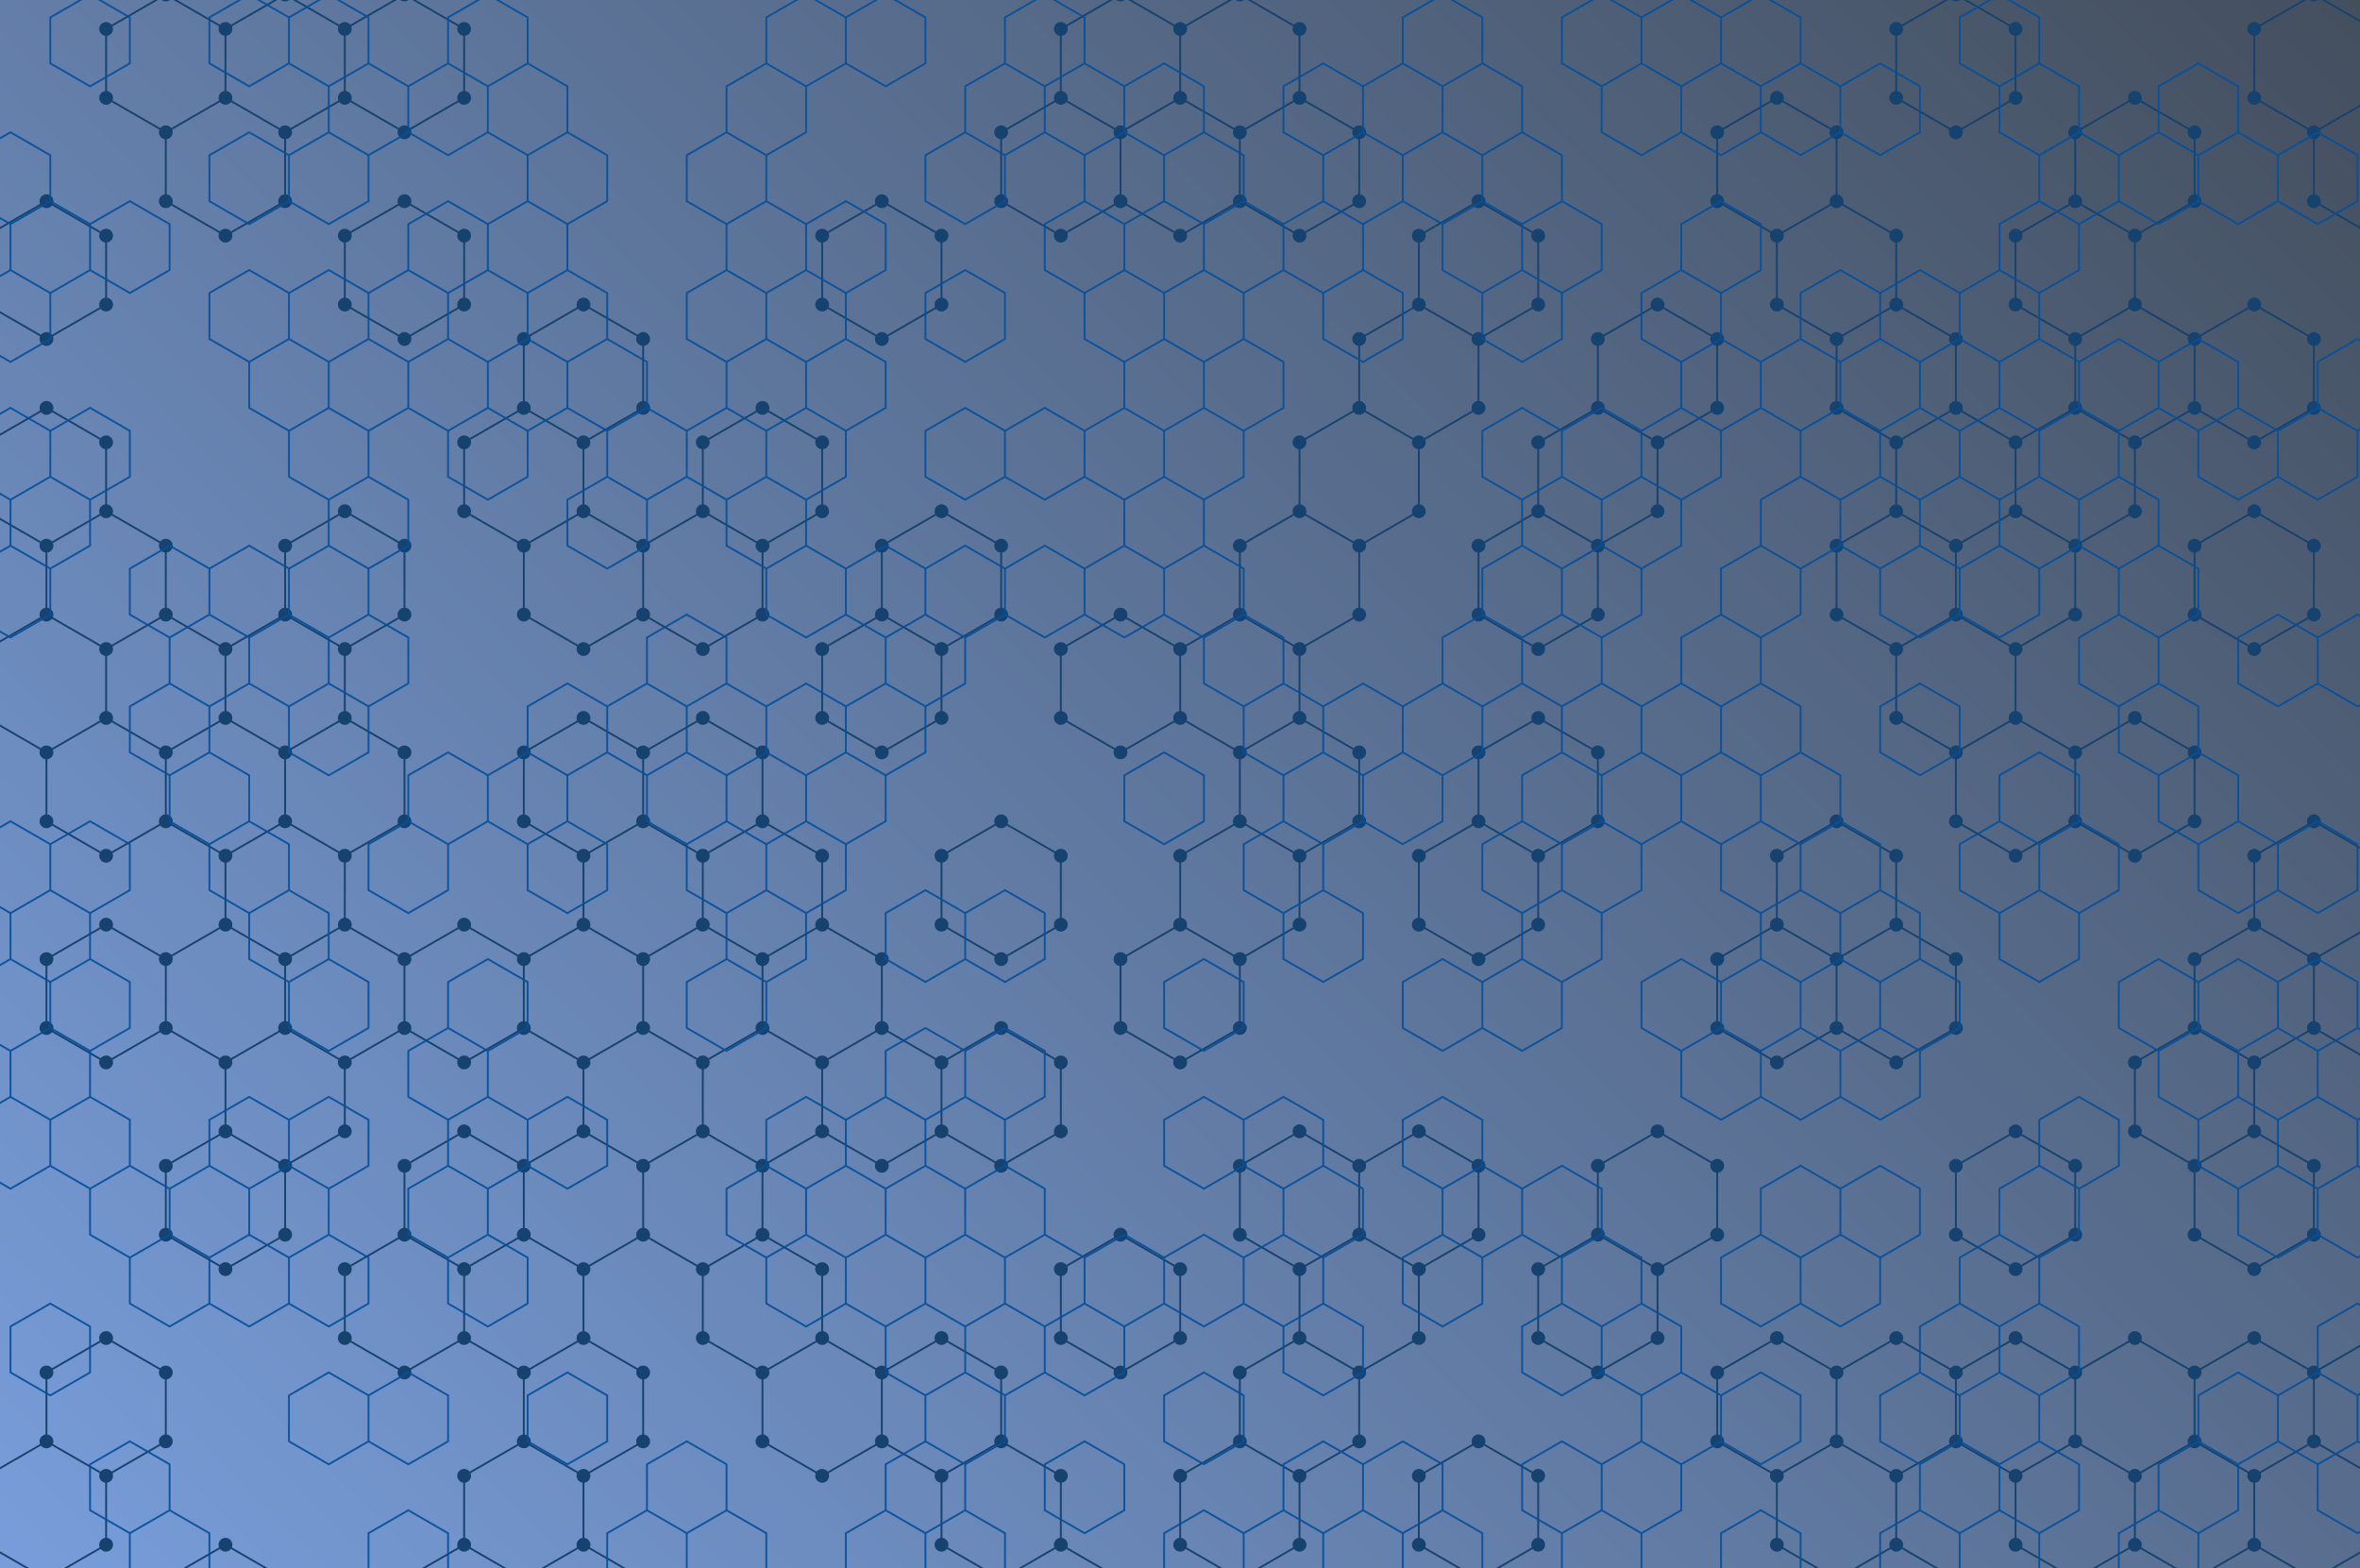 <svg xmlns="http://www.w3.org/2000/svg" version="1.1" xmlns:xlink="http://www.w3.org/1999/xlink" xmlns:svgjs="http://svgjs.dev/svgjs" width="2569" height="1707" preserveAspectRatio="none" viewBox="0 0 2569 1707"><g mask="url(&quot;#SvgjsMask2384&quot;)" fill="none"><rect width="2569" height="1707" x="0" y="0" fill="url(&quot;#SvgjsLinearGradient2385&quot;)"></rect><path d="M50.57 219.02L115.52 256.52L115.52 331.52L50.57 369.02L-14.38 331.52L-14.38 256.52zM50.57 444.02L115.52 481.52L115.52 556.52L50.57 594.02L-14.38 556.52L-14.38 481.52zM115.52 556.52L180.48 594.02L180.48 669.02L115.52 706.52L50.57 669.02L50.57 594.02zM50.57 669.02L115.52 706.52L115.52 781.52L50.57 819.02L-14.38 781.52L-14.38 706.52zM115.52 781.52L180.48 819.02L180.48 894.02L115.52 931.52L50.57 894.02L50.57 819.02zM115.52 1006.52L180.48 1044.02L180.48 1119.02L115.52 1156.52L50.57 1119.02L50.57 1044.02zM115.52 1456.52L180.48 1494.02L180.48 1569.02L115.52 1606.52L50.57 1569.02L50.57 1494.02zM50.57 1569.02L115.52 1606.52L115.52 1681.52L50.57 1719.02L-14.38 1681.52L-14.38 1606.52zM180.48 -5.98L245.43 31.52L245.43 106.52L180.48 144.02L115.52 106.52L115.52 31.52zM245.43 106.52L310.38 144.02L310.38 219.02L245.43 256.52L180.48 219.02L180.48 144.02zM180.48 669.02L245.43 706.52L245.43 781.52L180.48 819.02L115.52 781.52L115.52 706.52zM245.43 781.52L310.38 819.02L310.38 894.02L245.43 931.52L180.48 894.02L180.48 819.02zM245.43 1006.52L310.38 1044.02L310.38 1119.02L245.43 1156.52L180.48 1119.02L180.48 1044.02zM245.43 1231.52L310.38 1269.02L310.38 1344.02L245.43 1381.52L180.48 1344.02L180.48 1269.02zM245.43 1681.52L310.38 1719.02L310.38 1794.02L245.43 1831.52L180.48 1794.02L180.48 1719.02zM310.38 -5.98L375.34 31.52L375.34 106.52L310.38 144.02L245.43 106.52L245.43 31.52zM375.34 556.52L440.29 594.02L440.29 669.02L375.34 706.52L310.38 669.02L310.38 594.02zM310.38 669.02L375.34 706.52L375.34 781.52L310.38 819.02L245.43 781.52L245.43 706.52zM375.34 781.52L440.29 819.02L440.29 894.02L375.34 931.52L310.38 894.02L310.38 819.02zM310.38 894.02L375.34 931.52L375.34 1006.52L310.38 1044.02L245.43 1006.52L245.43 931.52zM375.34 1006.52L440.29 1044.02L440.29 1119.02L375.34 1156.52L310.38 1119.02L310.38 1044.02zM310.38 1119.02L375.34 1156.52L375.34 1231.52L310.38 1269.02L245.43 1231.52L245.43 1156.52zM440.29 -5.98L505.25 31.52L505.25 106.52L440.29 144.02L375.34 106.52L375.34 31.52zM440.29 219.02L505.25 256.52L505.25 331.52L440.29 369.02L375.34 331.52L375.34 256.52zM505.25 1006.52L570.2 1044.02L570.2 1119.02L505.25 1156.52L440.29 1119.02L440.29 1044.02zM505.25 1231.52L570.2 1269.02L570.2 1344.02L505.25 1381.52L440.29 1344.02L440.29 1269.02zM440.29 1344.02L505.25 1381.52L505.25 1456.52L440.29 1494.02L375.34 1456.52L375.34 1381.52zM505.25 1681.52L570.2 1719.02L570.2 1794.02L505.25 1831.52L440.29 1794.02L440.29 1719.02zM635.15 331.52L700.11 369.02L700.11 444.02L635.15 481.52L570.2 444.02L570.2 369.02zM570.2 444.02L635.15 481.52L635.15 556.52L570.2 594.02L505.25 556.52L505.25 481.52zM635.15 556.52L700.11 594.02L700.11 669.02L635.15 706.52L570.2 669.02L570.2 594.02zM635.15 781.52L700.11 819.02L700.11 894.02L635.15 931.52L570.2 894.02L570.2 819.02zM635.15 1006.52L700.11 1044.02L700.11 1119.02L635.15 1156.52L570.2 1119.02L570.2 1044.02zM635.15 1231.52L700.11 1269.02L700.11 1344.02L635.15 1381.52L570.2 1344.02L570.2 1269.02zM570.2 1344.02L635.15 1381.52L635.15 1456.52L570.2 1494.02L505.25 1456.52L505.25 1381.52zM635.15 1456.52L700.11 1494.02L700.11 1569.02L635.15 1606.52L570.2 1569.02L570.2 1494.02zM570.2 1569.02L635.15 1606.52L635.15 1681.52L570.2 1719.02L505.25 1681.52L505.25 1606.52zM635.15 1681.52L700.11 1719.02L700.11 1794.02L635.15 1831.52L570.2 1794.02L570.2 1719.02zM765.06 556.52L830.02 594.02L830.02 669.02L765.06 706.52L700.11 669.02L700.11 594.02zM765.06 781.52L830.02 819.02L830.02 894.02L765.06 931.52L700.11 894.02L700.11 819.02zM700.11 894.02L765.06 931.52L765.06 1006.52L700.11 1044.02L635.15 1006.52L635.15 931.52zM700.11 1119.02L765.06 1156.52L765.06 1231.52L700.11 1269.02L635.15 1231.52L635.15 1156.52zM765.06 1231.52L830.02 1269.02L830.02 1344.02L765.06 1381.52L700.11 1344.02L700.11 1269.02zM830.01 444.02L894.97 481.52L894.97 556.52L830.01 594.02L765.06 556.52L765.06 481.52zM830.01 894.02L894.97 931.52L894.97 1006.52L830.01 1044.02L765.06 1006.52L765.06 931.52zM894.97 1006.52L959.92 1044.02L959.92 1119.02L894.97 1156.52L830.01 1119.02L830.01 1044.02zM830.01 1119.02L894.97 1156.52L894.97 1231.52L830.01 1269.02L765.06 1231.52L765.06 1156.52zM830.01 1344.02L894.97 1381.52L894.97 1456.52L830.01 1494.02L765.06 1456.52L765.06 1381.52zM894.97 1456.52L959.92 1494.02L959.92 1569.02L894.97 1606.52L830.01 1569.02L830.01 1494.02zM959.92 219.02L1024.88 256.52L1024.88 331.52L959.92 369.02L894.97 331.52L894.97 256.52zM1024.88 556.52L1089.83 594.02L1089.83 669.02L1024.88 706.52L959.92 669.02L959.92 594.02zM959.92 669.02L1024.88 706.52L1024.88 781.52L959.92 819.02L894.97 781.52L894.97 706.52zM959.92 1119.02L1024.88 1156.52L1024.88 1231.52L959.92 1269.02L894.97 1231.52L894.97 1156.52zM1024.88 1456.52L1089.83 1494.02L1089.83 1569.02L1024.88 1606.52L959.92 1569.02L959.92 1494.02zM1154.78 106.52L1219.74 144.02L1219.74 219.02L1154.78 256.52L1089.83 219.02L1089.83 144.02zM1089.83 894.02L1154.78 931.52L1154.78 1006.52L1089.83 1044.02L1024.88 1006.52L1024.88 931.52zM1089.83 1119.02L1154.78 1156.52L1154.78 1231.52L1089.83 1269.02L1024.88 1231.52L1024.88 1156.52zM1089.83 1569.02L1154.78 1606.52L1154.78 1681.52L1089.83 1719.02L1024.88 1681.52L1024.88 1606.52zM1154.78 1681.52L1219.74 1719.02L1219.74 1794.02L1154.78 1831.52L1089.83 1794.02L1089.83 1719.02zM1219.74 -5.98L1284.69 31.52L1284.69 106.52L1219.74 144.02L1154.78 106.52L1154.78 31.52zM1284.69 106.52L1349.64 144.02L1349.64 219.02L1284.69 256.52L1219.74 219.02L1219.74 144.02zM1219.74 669.02L1284.69 706.52L1284.69 781.52L1219.74 819.02L1154.78 781.52L1154.78 706.52zM1284.69 1006.52L1349.64 1044.02L1349.64 1119.02L1284.69 1156.52L1219.74 1119.02L1219.74 1044.02zM1219.74 1344.02L1284.69 1381.52L1284.69 1456.52L1219.74 1494.02L1154.78 1456.52L1154.78 1381.52zM1349.64 -5.98L1414.6 31.52L1414.6 106.52L1349.64 144.02L1284.69 106.52L1284.69 31.52zM1414.6 106.52L1479.55 144.02L1479.55 219.02L1414.6 256.52L1349.64 219.02L1349.64 144.02zM1414.6 556.52L1479.55 594.02L1479.55 669.02L1414.6 706.52L1349.64 669.02L1349.64 594.02zM1349.64 669.02L1414.6 706.52L1414.6 781.52L1349.64 819.02L1284.69 781.52L1284.69 706.52zM1414.6 781.52L1479.55 819.02L1479.55 894.02L1414.6 931.52L1349.64 894.02L1349.64 819.02zM1349.64 894.02L1414.6 931.52L1414.6 1006.52L1349.64 1044.02L1284.69 1006.52L1284.69 931.52zM1414.6 1231.52L1479.55 1269.02L1479.55 1344.02L1414.6 1381.52L1349.64 1344.02L1349.64 1269.02zM1414.6 1456.52L1479.55 1494.02L1479.55 1569.02L1414.6 1606.52L1349.64 1569.02L1349.64 1494.02zM1349.64 1569.02L1414.6 1606.52L1414.6 1681.52L1349.64 1719.02L1284.69 1681.52L1284.69 1606.52zM1544.51 331.52L1609.46 369.02L1609.46 444.02L1544.51 481.52L1479.55 444.02L1479.55 369.02zM1479.55 444.02L1544.51 481.52L1544.51 556.52L1479.55 594.02L1414.6 556.52L1414.6 481.52zM1544.51 1231.52L1609.46 1269.02L1609.46 1344.02L1544.51 1381.52L1479.55 1344.02L1479.55 1269.02zM1479.55 1344.02L1544.51 1381.52L1544.51 1456.52L1479.55 1494.02L1414.6 1456.52L1414.6 1381.52zM1609.46 219.02L1674.41 256.52L1674.41 331.52L1609.46 369.02L1544.51 331.52L1544.51 256.52zM1674.41 556.52L1739.37 594.02L1739.37 669.02L1674.41 706.52L1609.46 669.02L1609.46 594.02zM1674.41 781.52L1739.37 819.02L1739.37 894.02L1674.41 931.52L1609.46 894.02L1609.46 819.02zM1609.46 894.02L1674.41 931.52L1674.41 1006.52L1609.46 1044.02L1544.51 1006.52L1544.51 931.52zM1609.46 1569.02L1674.41 1606.52L1674.41 1681.52L1609.46 1719.02L1544.51 1681.52L1544.51 1606.52zM1804.32 331.52L1869.27 369.02L1869.27 444.02L1804.32 481.52L1739.37 444.02L1739.37 369.02zM1739.37 444.02L1804.32 481.52L1804.32 556.52L1739.37 594.02L1674.41 556.52L1674.41 481.52zM1804.32 1231.52L1869.27 1269.02L1869.27 1344.02L1804.32 1381.52L1739.37 1344.02L1739.37 1269.02zM1739.37 1344.02L1804.32 1381.52L1804.32 1456.52L1739.37 1494.02L1674.41 1456.52L1674.41 1381.52zM1934.23 106.52L1999.18 144.02L1999.18 219.02L1934.23 256.52L1869.27 219.02L1869.27 144.02zM1934.23 1006.52L1999.18 1044.02L1999.18 1119.02L1934.23 1156.52L1869.27 1119.02L1869.27 1044.02zM1934.23 1456.52L1999.18 1494.02L1999.18 1569.02L1934.23 1606.52L1869.27 1569.02L1869.27 1494.02zM1999.18 219.02L2064.14 256.52L2064.14 331.52L1999.18 369.02L1934.23 331.52L1934.23 256.52zM2064.14 331.52L2129.09 369.02L2129.09 444.02L2064.14 481.52L1999.18 444.02L1999.18 369.02zM2064.14 556.52L2129.09 594.02L2129.09 669.02L2064.14 706.52L1999.18 669.02L1999.18 594.02zM1999.18 894.02L2064.14 931.52L2064.14 1006.52L1999.18 1044.02L1934.23 1006.52L1934.23 931.52zM2064.14 1006.52L2129.09 1044.02L2129.09 1119.02L2064.14 1156.52L1999.18 1119.02L1999.18 1044.02zM2064.14 1456.52L2129.09 1494.02L2129.09 1569.02L2064.14 1606.52L1999.18 1569.02L1999.18 1494.02zM1999.18 1569.02L2064.14 1606.52L2064.14 1681.52L1999.18 1719.02L1934.23 1681.52L1934.23 1606.52zM2064.14 1681.52L2129.09 1719.02L2129.09 1794.02L2064.14 1831.52L1999.18 1794.02L1999.18 1719.02zM2129.09 -5.98L2194.04 31.52L2194.04 106.52L2129.09 144.02L2064.14 106.52L2064.14 31.52zM2129.09 444.02L2194.04 481.52L2194.04 556.52L2129.09 594.02L2064.14 556.52L2064.14 481.52zM2194.04 556.52L2259 594.02L2259 669.02L2194.04 706.52L2129.09 669.02L2129.09 594.02zM2129.09 669.02L2194.04 706.52L2194.04 781.52L2129.09 819.02L2064.14 781.52L2064.14 706.52zM2194.04 781.52L2259 819.02L2259 894.02L2194.04 931.52L2129.09 894.02L2129.09 819.02zM2194.04 1231.52L2259 1269.02L2259 1344.02L2194.04 1381.52L2129.09 1344.02L2129.09 1269.02zM2194.04 1456.52L2259 1494.02L2259 1569.02L2194.04 1606.52L2129.09 1569.02L2129.09 1494.02zM2323.95 106.52L2388.91 144.02L2388.91 219.02L2323.95 256.52L2259 219.02L2259 144.02zM2259 219.02L2323.95 256.52L2323.95 331.52L2259 369.02L2194.04 331.52L2194.04 256.52zM2323.95 331.52L2388.91 369.02L2388.91 444.02L2323.95 481.52L2259 444.02L2259 369.02zM2259 444.02L2323.95 481.52L2323.95 556.52L2259 594.02L2194.04 556.52L2194.04 481.52zM2323.95 781.52L2388.91 819.02L2388.91 894.02L2323.95 931.52L2259 894.02L2259 819.02zM2323.95 1456.52L2388.91 1494.02L2388.91 1569.02L2323.95 1606.52L2259 1569.02L2259 1494.02zM2259 1569.02L2323.95 1606.52L2323.95 1681.52L2259 1719.02L2194.04 1681.52L2194.04 1606.52zM2453.86 331.52L2518.81 369.02L2518.81 444.02L2453.86 481.52L2388.91 444.02L2388.91 369.02zM2453.86 556.52L2518.81 594.02L2518.81 669.02L2453.86 706.52L2388.91 669.02L2388.91 594.02zM2453.86 1006.52L2518.81 1044.02L2518.81 1119.02L2453.86 1156.52L2388.91 1119.02L2388.91 1044.02zM2388.91 1119.02L2453.86 1156.52L2453.86 1231.52L2388.91 1269.02L2323.95 1231.52L2323.95 1156.52zM2453.86 1231.52L2518.81 1269.02L2518.81 1344.02L2453.86 1381.52L2388.91 1344.02L2388.91 1269.02zM2453.86 1456.52L2518.81 1494.02L2518.81 1569.02L2453.86 1606.52L2388.91 1569.02L2388.91 1494.02zM2388.91 1569.02L2453.86 1606.52L2453.86 1681.52L2388.91 1719.02L2323.95 1681.52L2323.95 1606.52zM2453.86 1681.52L2518.81 1719.02L2518.81 1794.02L2453.86 1831.52L2388.91 1794.02L2388.91 1719.02zM2518.81 -5.98L2583.77 31.52L2583.77 106.52L2518.81 144.02L2453.86 106.52L2453.86 31.52zM2583.77 106.52L2648.72 144.02L2648.72 219.02L2583.77 256.52L2518.81 219.02L2518.81 144.02zM2518.81 894.02L2583.77 931.52L2583.77 1006.52L2518.81 1044.02L2453.86 1006.52L2453.86 931.52zM2583.77 1006.52L2648.72 1044.02L2648.72 1119.02L2583.77 1156.52L2518.81 1119.02L2518.81 1044.02zM2583.77 1456.52L2648.72 1494.02L2648.72 1569.02L2583.77 1606.52L2518.81 1569.02L2518.81 1494.02zM2518.81 1569.02L2583.77 1606.52L2583.77 1681.52L2518.81 1719.02L2453.86 1681.52L2453.86 1606.52z" stroke="rgba(22, 66, 111, 1)" stroke-width="2"></path><path d="M43.07 219.02 a7.5 7.5 0 1 0 15 0 a7.5 7.5 0 1 0 -15 0zM108.02 256.52 a7.5 7.5 0 1 0 15 0 a7.5 7.5 0 1 0 -15 0zM108.02 331.52 a7.5 7.5 0 1 0 15 0 a7.5 7.5 0 1 0 -15 0zM43.07 369.02 a7.5 7.5 0 1 0 15 0 a7.5 7.5 0 1 0 -15 0zM-21.88 331.52 a7.5 7.5 0 1 0 15 0 a7.5 7.5 0 1 0 -15 0zM-21.88 256.52 a7.5 7.5 0 1 0 15 0 a7.5 7.5 0 1 0 -15 0zM43.07 444.02 a7.5 7.5 0 1 0 15 0 a7.5 7.5 0 1 0 -15 0zM108.02 481.52 a7.5 7.5 0 1 0 15 0 a7.5 7.5 0 1 0 -15 0zM108.02 556.52 a7.5 7.5 0 1 0 15 0 a7.5 7.5 0 1 0 -15 0zM43.07 594.02 a7.5 7.5 0 1 0 15 0 a7.5 7.5 0 1 0 -15 0zM-21.88 556.52 a7.5 7.5 0 1 0 15 0 a7.5 7.5 0 1 0 -15 0zM-21.88 481.52 a7.5 7.5 0 1 0 15 0 a7.5 7.5 0 1 0 -15 0zM172.98 594.02 a7.5 7.5 0 1 0 15 0 a7.5 7.5 0 1 0 -15 0zM172.98 669.02 a7.5 7.5 0 1 0 15 0 a7.5 7.5 0 1 0 -15 0zM108.02 706.52 a7.5 7.5 0 1 0 15 0 a7.5 7.5 0 1 0 -15 0zM43.07 669.02 a7.5 7.5 0 1 0 15 0 a7.5 7.5 0 1 0 -15 0zM108.02 781.52 a7.5 7.5 0 1 0 15 0 a7.5 7.5 0 1 0 -15 0zM43.07 819.02 a7.5 7.5 0 1 0 15 0 a7.5 7.5 0 1 0 -15 0zM-21.88 781.52 a7.5 7.5 0 1 0 15 0 a7.5 7.5 0 1 0 -15 0zM-21.88 706.52 a7.5 7.5 0 1 0 15 0 a7.5 7.5 0 1 0 -15 0zM172.98 819.02 a7.5 7.5 0 1 0 15 0 a7.5 7.5 0 1 0 -15 0zM172.98 894.02 a7.5 7.5 0 1 0 15 0 a7.5 7.5 0 1 0 -15 0zM108.02 931.52 a7.5 7.5 0 1 0 15 0 a7.5 7.5 0 1 0 -15 0zM43.07 894.02 a7.5 7.5 0 1 0 15 0 a7.5 7.5 0 1 0 -15 0zM108.02 1006.52 a7.5 7.5 0 1 0 15 0 a7.5 7.5 0 1 0 -15 0zM172.98 1044.02 a7.5 7.5 0 1 0 15 0 a7.5 7.5 0 1 0 -15 0zM172.98 1119.02 a7.5 7.5 0 1 0 15 0 a7.5 7.5 0 1 0 -15 0zM108.02 1156.52 a7.5 7.5 0 1 0 15 0 a7.5 7.5 0 1 0 -15 0zM43.07 1119.02 a7.5 7.5 0 1 0 15 0 a7.5 7.5 0 1 0 -15 0zM43.07 1044.02 a7.5 7.5 0 1 0 15 0 a7.5 7.5 0 1 0 -15 0zM108.02 1456.52 a7.5 7.5 0 1 0 15 0 a7.5 7.5 0 1 0 -15 0zM172.98 1494.02 a7.5 7.5 0 1 0 15 0 a7.5 7.5 0 1 0 -15 0zM172.98 1569.02 a7.5 7.5 0 1 0 15 0 a7.5 7.5 0 1 0 -15 0zM108.02 1606.52 a7.5 7.5 0 1 0 15 0 a7.5 7.5 0 1 0 -15 0zM43.07 1569.02 a7.5 7.5 0 1 0 15 0 a7.5 7.5 0 1 0 -15 0zM43.07 1494.02 a7.5 7.5 0 1 0 15 0 a7.5 7.5 0 1 0 -15 0zM108.02 1681.52 a7.5 7.5 0 1 0 15 0 a7.5 7.5 0 1 0 -15 0zM43.07 1719.02 a7.5 7.5 0 1 0 15 0 a7.5 7.5 0 1 0 -15 0zM-21.88 1681.52 a7.5 7.5 0 1 0 15 0 a7.5 7.5 0 1 0 -15 0zM-21.88 1606.52 a7.5 7.5 0 1 0 15 0 a7.5 7.5 0 1 0 -15 0zM172.98 -5.98 a7.5 7.5 0 1 0 15 0 a7.5 7.5 0 1 0 -15 0zM237.93 31.52 a7.5 7.5 0 1 0 15 0 a7.5 7.5 0 1 0 -15 0zM237.93 106.52 a7.5 7.5 0 1 0 15 0 a7.5 7.5 0 1 0 -15 0zM172.98 144.02 a7.5 7.5 0 1 0 15 0 a7.5 7.5 0 1 0 -15 0zM108.02 106.52 a7.5 7.5 0 1 0 15 0 a7.5 7.5 0 1 0 -15 0zM108.02 31.52 a7.5 7.5 0 1 0 15 0 a7.5 7.5 0 1 0 -15 0zM302.88 144.02 a7.5 7.5 0 1 0 15 0 a7.5 7.5 0 1 0 -15 0zM302.88 219.02 a7.5 7.5 0 1 0 15 0 a7.5 7.5 0 1 0 -15 0zM237.93 256.52 a7.5 7.5 0 1 0 15 0 a7.5 7.5 0 1 0 -15 0zM172.98 219.02 a7.5 7.5 0 1 0 15 0 a7.5 7.5 0 1 0 -15 0zM237.93 706.52 a7.5 7.5 0 1 0 15 0 a7.5 7.5 0 1 0 -15 0zM237.93 781.52 a7.5 7.5 0 1 0 15 0 a7.5 7.5 0 1 0 -15 0zM302.88 819.02 a7.5 7.5 0 1 0 15 0 a7.5 7.5 0 1 0 -15 0zM302.88 894.02 a7.5 7.5 0 1 0 15 0 a7.5 7.5 0 1 0 -15 0zM237.93 931.52 a7.5 7.5 0 1 0 15 0 a7.5 7.5 0 1 0 -15 0zM237.93 1006.52 a7.5 7.5 0 1 0 15 0 a7.5 7.5 0 1 0 -15 0zM302.88 1044.02 a7.5 7.5 0 1 0 15 0 a7.5 7.5 0 1 0 -15 0zM302.88 1119.02 a7.5 7.5 0 1 0 15 0 a7.5 7.5 0 1 0 -15 0zM237.93 1156.52 a7.5 7.5 0 1 0 15 0 a7.5 7.5 0 1 0 -15 0zM237.93 1231.52 a7.5 7.5 0 1 0 15 0 a7.5 7.5 0 1 0 -15 0zM302.88 1269.02 a7.5 7.5 0 1 0 15 0 a7.5 7.5 0 1 0 -15 0zM302.88 1344.02 a7.5 7.5 0 1 0 15 0 a7.5 7.5 0 1 0 -15 0zM237.93 1381.52 a7.5 7.5 0 1 0 15 0 a7.5 7.5 0 1 0 -15 0zM172.98 1344.02 a7.5 7.5 0 1 0 15 0 a7.5 7.5 0 1 0 -15 0zM172.98 1269.02 a7.5 7.5 0 1 0 15 0 a7.5 7.5 0 1 0 -15 0zM237.93 1681.52 a7.5 7.5 0 1 0 15 0 a7.5 7.5 0 1 0 -15 0zM302.88 1719.02 a7.5 7.5 0 1 0 15 0 a7.5 7.5 0 1 0 -15 0zM302.88 1794.02 a7.5 7.5 0 1 0 15 0 a7.5 7.5 0 1 0 -15 0zM237.93 1831.52 a7.5 7.5 0 1 0 15 0 a7.5 7.5 0 1 0 -15 0zM172.98 1794.02 a7.5 7.5 0 1 0 15 0 a7.5 7.5 0 1 0 -15 0zM172.98 1719.02 a7.5 7.5 0 1 0 15 0 a7.5 7.5 0 1 0 -15 0zM302.88 -5.98 a7.5 7.5 0 1 0 15 0 a7.5 7.5 0 1 0 -15 0zM367.84 31.52 a7.5 7.5 0 1 0 15 0 a7.5 7.5 0 1 0 -15 0zM367.84 106.52 a7.5 7.5 0 1 0 15 0 a7.5 7.5 0 1 0 -15 0zM367.84 556.52 a7.5 7.5 0 1 0 15 0 a7.5 7.5 0 1 0 -15 0zM432.79 594.02 a7.5 7.5 0 1 0 15 0 a7.5 7.5 0 1 0 -15 0zM432.79 669.02 a7.5 7.5 0 1 0 15 0 a7.5 7.5 0 1 0 -15 0zM367.84 706.52 a7.5 7.5 0 1 0 15 0 a7.5 7.5 0 1 0 -15 0zM302.88 669.02 a7.5 7.5 0 1 0 15 0 a7.5 7.5 0 1 0 -15 0zM302.88 594.02 a7.5 7.5 0 1 0 15 0 a7.5 7.5 0 1 0 -15 0zM367.84 781.52 a7.5 7.5 0 1 0 15 0 a7.5 7.5 0 1 0 -15 0zM432.79 819.02 a7.5 7.5 0 1 0 15 0 a7.5 7.5 0 1 0 -15 0zM432.79 894.02 a7.5 7.5 0 1 0 15 0 a7.5 7.5 0 1 0 -15 0zM367.84 931.52 a7.5 7.5 0 1 0 15 0 a7.5 7.5 0 1 0 -15 0zM367.84 1006.52 a7.5 7.5 0 1 0 15 0 a7.5 7.5 0 1 0 -15 0zM432.79 1044.02 a7.5 7.5 0 1 0 15 0 a7.5 7.5 0 1 0 -15 0zM432.79 1119.02 a7.5 7.5 0 1 0 15 0 a7.5 7.5 0 1 0 -15 0zM367.84 1156.52 a7.5 7.5 0 1 0 15 0 a7.5 7.5 0 1 0 -15 0zM367.84 1231.52 a7.5 7.5 0 1 0 15 0 a7.5 7.5 0 1 0 -15 0zM432.79 -5.98 a7.5 7.5 0 1 0 15 0 a7.5 7.5 0 1 0 -15 0zM497.75 31.52 a7.5 7.5 0 1 0 15 0 a7.5 7.5 0 1 0 -15 0zM497.75 106.52 a7.5 7.5 0 1 0 15 0 a7.5 7.5 0 1 0 -15 0zM432.79 144.02 a7.5 7.5 0 1 0 15 0 a7.5 7.5 0 1 0 -15 0zM432.79 219.02 a7.5 7.5 0 1 0 15 0 a7.5 7.5 0 1 0 -15 0zM497.75 256.52 a7.5 7.5 0 1 0 15 0 a7.5 7.5 0 1 0 -15 0zM497.75 331.52 a7.5 7.5 0 1 0 15 0 a7.5 7.5 0 1 0 -15 0zM432.79 369.02 a7.5 7.5 0 1 0 15 0 a7.5 7.5 0 1 0 -15 0zM367.84 331.52 a7.5 7.5 0 1 0 15 0 a7.5 7.5 0 1 0 -15 0zM367.84 256.52 a7.5 7.5 0 1 0 15 0 a7.5 7.5 0 1 0 -15 0zM497.75 1006.52 a7.5 7.5 0 1 0 15 0 a7.5 7.5 0 1 0 -15 0zM562.7 1044.02 a7.5 7.5 0 1 0 15 0 a7.5 7.5 0 1 0 -15 0zM562.7 1119.02 a7.5 7.5 0 1 0 15 0 a7.5 7.5 0 1 0 -15 0zM497.75 1156.52 a7.5 7.5 0 1 0 15 0 a7.5 7.5 0 1 0 -15 0zM497.75 1231.52 a7.5 7.5 0 1 0 15 0 a7.5 7.5 0 1 0 -15 0zM562.7 1269.02 a7.5 7.5 0 1 0 15 0 a7.5 7.5 0 1 0 -15 0zM562.7 1344.02 a7.5 7.5 0 1 0 15 0 a7.5 7.5 0 1 0 -15 0zM497.75 1381.52 a7.5 7.5 0 1 0 15 0 a7.5 7.5 0 1 0 -15 0zM432.79 1344.02 a7.5 7.5 0 1 0 15 0 a7.5 7.5 0 1 0 -15 0zM432.79 1269.02 a7.5 7.5 0 1 0 15 0 a7.5 7.5 0 1 0 -15 0zM497.75 1456.52 a7.5 7.5 0 1 0 15 0 a7.5 7.5 0 1 0 -15 0zM432.79 1494.02 a7.5 7.5 0 1 0 15 0 a7.5 7.5 0 1 0 -15 0zM367.84 1456.52 a7.5 7.5 0 1 0 15 0 a7.5 7.5 0 1 0 -15 0zM367.84 1381.52 a7.5 7.5 0 1 0 15 0 a7.5 7.5 0 1 0 -15 0zM497.75 1681.52 a7.5 7.5 0 1 0 15 0 a7.5 7.5 0 1 0 -15 0zM562.7 1719.02 a7.5 7.5 0 1 0 15 0 a7.5 7.5 0 1 0 -15 0zM562.7 1794.02 a7.5 7.5 0 1 0 15 0 a7.5 7.5 0 1 0 -15 0zM497.75 1831.52 a7.5 7.5 0 1 0 15 0 a7.5 7.5 0 1 0 -15 0zM432.79 1794.02 a7.5 7.5 0 1 0 15 0 a7.5 7.5 0 1 0 -15 0zM432.79 1719.02 a7.5 7.5 0 1 0 15 0 a7.5 7.5 0 1 0 -15 0zM627.65 331.52 a7.5 7.5 0 1 0 15 0 a7.5 7.5 0 1 0 -15 0zM692.61 369.02 a7.5 7.5 0 1 0 15 0 a7.5 7.5 0 1 0 -15 0zM692.61 444.02 a7.5 7.5 0 1 0 15 0 a7.5 7.5 0 1 0 -15 0zM627.65 481.52 a7.5 7.5 0 1 0 15 0 a7.5 7.5 0 1 0 -15 0zM562.7 444.02 a7.5 7.5 0 1 0 15 0 a7.5 7.5 0 1 0 -15 0zM562.7 369.02 a7.5 7.5 0 1 0 15 0 a7.5 7.5 0 1 0 -15 0zM627.65 556.52 a7.5 7.5 0 1 0 15 0 a7.5 7.5 0 1 0 -15 0zM562.7 594.02 a7.5 7.5 0 1 0 15 0 a7.5 7.5 0 1 0 -15 0zM497.75 556.52 a7.5 7.5 0 1 0 15 0 a7.5 7.5 0 1 0 -15 0zM497.75 481.52 a7.5 7.5 0 1 0 15 0 a7.5 7.5 0 1 0 -15 0zM692.61 594.02 a7.5 7.5 0 1 0 15 0 a7.5 7.5 0 1 0 -15 0zM692.61 669.02 a7.5 7.5 0 1 0 15 0 a7.5 7.5 0 1 0 -15 0zM627.65 706.52 a7.5 7.5 0 1 0 15 0 a7.5 7.5 0 1 0 -15 0zM562.7 669.02 a7.5 7.5 0 1 0 15 0 a7.5 7.5 0 1 0 -15 0zM627.65 781.52 a7.5 7.5 0 1 0 15 0 a7.5 7.5 0 1 0 -15 0zM692.61 819.02 a7.5 7.5 0 1 0 15 0 a7.5 7.5 0 1 0 -15 0zM692.61 894.02 a7.5 7.5 0 1 0 15 0 a7.5 7.5 0 1 0 -15 0zM627.65 931.52 a7.5 7.5 0 1 0 15 0 a7.5 7.5 0 1 0 -15 0zM562.7 894.02 a7.5 7.5 0 1 0 15 0 a7.5 7.5 0 1 0 -15 0zM562.7 819.02 a7.5 7.5 0 1 0 15 0 a7.5 7.5 0 1 0 -15 0zM627.65 1006.52 a7.5 7.5 0 1 0 15 0 a7.5 7.5 0 1 0 -15 0zM692.61 1044.02 a7.5 7.5 0 1 0 15 0 a7.5 7.5 0 1 0 -15 0zM692.61 1119.02 a7.5 7.5 0 1 0 15 0 a7.5 7.5 0 1 0 -15 0zM627.65 1156.52 a7.5 7.5 0 1 0 15 0 a7.5 7.5 0 1 0 -15 0zM627.65 1231.52 a7.5 7.5 0 1 0 15 0 a7.5 7.5 0 1 0 -15 0zM692.61 1269.02 a7.5 7.5 0 1 0 15 0 a7.5 7.5 0 1 0 -15 0zM692.61 1344.02 a7.5 7.5 0 1 0 15 0 a7.5 7.5 0 1 0 -15 0zM627.65 1381.52 a7.5 7.5 0 1 0 15 0 a7.5 7.5 0 1 0 -15 0zM627.65 1456.52 a7.5 7.5 0 1 0 15 0 a7.5 7.5 0 1 0 -15 0zM562.7 1494.02 a7.5 7.5 0 1 0 15 0 a7.5 7.5 0 1 0 -15 0zM692.61 1494.02 a7.5 7.5 0 1 0 15 0 a7.5 7.5 0 1 0 -15 0zM692.61 1569.02 a7.5 7.5 0 1 0 15 0 a7.5 7.5 0 1 0 -15 0zM627.65 1606.52 a7.5 7.5 0 1 0 15 0 a7.5 7.5 0 1 0 -15 0zM562.7 1569.02 a7.5 7.5 0 1 0 15 0 a7.5 7.5 0 1 0 -15 0zM627.65 1681.52 a7.5 7.5 0 1 0 15 0 a7.5 7.5 0 1 0 -15 0zM497.75 1606.52 a7.5 7.5 0 1 0 15 0 a7.5 7.5 0 1 0 -15 0zM692.61 1719.02 a7.5 7.5 0 1 0 15 0 a7.5 7.5 0 1 0 -15 0zM692.61 1794.02 a7.5 7.5 0 1 0 15 0 a7.5 7.5 0 1 0 -15 0zM627.65 1831.52 a7.5 7.5 0 1 0 15 0 a7.5 7.5 0 1 0 -15 0zM757.56 556.52 a7.5 7.5 0 1 0 15 0 a7.5 7.5 0 1 0 -15 0zM822.52 594.02 a7.5 7.5 0 1 0 15 0 a7.5 7.5 0 1 0 -15 0zM822.52 669.02 a7.5 7.5 0 1 0 15 0 a7.5 7.5 0 1 0 -15 0zM757.56 706.52 a7.5 7.5 0 1 0 15 0 a7.5 7.5 0 1 0 -15 0zM757.56 781.52 a7.5 7.5 0 1 0 15 0 a7.5 7.5 0 1 0 -15 0zM822.52 819.02 a7.5 7.5 0 1 0 15 0 a7.5 7.5 0 1 0 -15 0zM822.52 894.02 a7.5 7.5 0 1 0 15 0 a7.5 7.5 0 1 0 -15 0zM757.56 931.52 a7.5 7.5 0 1 0 15 0 a7.5 7.5 0 1 0 -15 0zM757.56 1006.52 a7.5 7.5 0 1 0 15 0 a7.5 7.5 0 1 0 -15 0zM757.56 1156.52 a7.5 7.5 0 1 0 15 0 a7.5 7.5 0 1 0 -15 0zM757.56 1231.52 a7.5 7.5 0 1 0 15 0 a7.5 7.5 0 1 0 -15 0zM822.52 1269.02 a7.5 7.5 0 1 0 15 0 a7.5 7.5 0 1 0 -15 0zM822.52 1344.02 a7.5 7.5 0 1 0 15 0 a7.5 7.5 0 1 0 -15 0zM757.56 1381.52 a7.5 7.5 0 1 0 15 0 a7.5 7.5 0 1 0 -15 0zM822.51 444.02 a7.5 7.5 0 1 0 15 0 a7.5 7.5 0 1 0 -15 0zM887.47 481.52 a7.5 7.5 0 1 0 15 0 a7.5 7.5 0 1 0 -15 0zM887.47 556.52 a7.5 7.5 0 1 0 15 0 a7.5 7.5 0 1 0 -15 0zM822.51 594.02 a7.5 7.5 0 1 0 15 0 a7.5 7.5 0 1 0 -15 0zM757.56 481.52 a7.5 7.5 0 1 0 15 0 a7.5 7.5 0 1 0 -15 0zM822.51 894.02 a7.5 7.5 0 1 0 15 0 a7.5 7.5 0 1 0 -15 0zM887.47 931.52 a7.5 7.5 0 1 0 15 0 a7.5 7.5 0 1 0 -15 0zM887.47 1006.52 a7.5 7.5 0 1 0 15 0 a7.5 7.5 0 1 0 -15 0zM822.51 1044.02 a7.5 7.5 0 1 0 15 0 a7.5 7.5 0 1 0 -15 0zM952.42 1044.02 a7.5 7.5 0 1 0 15 0 a7.5 7.5 0 1 0 -15 0zM952.42 1119.02 a7.5 7.5 0 1 0 15 0 a7.5 7.5 0 1 0 -15 0zM887.47 1156.52 a7.5 7.5 0 1 0 15 0 a7.5 7.5 0 1 0 -15 0zM822.51 1119.02 a7.5 7.5 0 1 0 15 0 a7.5 7.5 0 1 0 -15 0zM887.47 1231.52 a7.5 7.5 0 1 0 15 0 a7.5 7.5 0 1 0 -15 0zM822.51 1269.02 a7.5 7.5 0 1 0 15 0 a7.5 7.5 0 1 0 -15 0zM822.51 1344.02 a7.5 7.5 0 1 0 15 0 a7.5 7.5 0 1 0 -15 0zM887.47 1381.52 a7.5 7.5 0 1 0 15 0 a7.5 7.5 0 1 0 -15 0zM887.47 1456.52 a7.5 7.5 0 1 0 15 0 a7.5 7.5 0 1 0 -15 0zM822.51 1494.02 a7.5 7.5 0 1 0 15 0 a7.5 7.5 0 1 0 -15 0zM757.56 1456.52 a7.5 7.5 0 1 0 15 0 a7.5 7.5 0 1 0 -15 0zM952.42 1494.02 a7.5 7.5 0 1 0 15 0 a7.5 7.5 0 1 0 -15 0zM952.42 1569.02 a7.5 7.5 0 1 0 15 0 a7.5 7.5 0 1 0 -15 0zM887.47 1606.52 a7.5 7.5 0 1 0 15 0 a7.5 7.5 0 1 0 -15 0zM822.51 1569.02 a7.5 7.5 0 1 0 15 0 a7.5 7.5 0 1 0 -15 0zM952.42 219.02 a7.5 7.5 0 1 0 15 0 a7.5 7.5 0 1 0 -15 0zM1017.38 256.52 a7.5 7.5 0 1 0 15 0 a7.5 7.5 0 1 0 -15 0zM1017.38 331.52 a7.5 7.5 0 1 0 15 0 a7.5 7.5 0 1 0 -15 0zM952.42 369.02 a7.5 7.5 0 1 0 15 0 a7.5 7.5 0 1 0 -15 0zM887.47 331.52 a7.5 7.5 0 1 0 15 0 a7.5 7.5 0 1 0 -15 0zM887.47 256.52 a7.5 7.5 0 1 0 15 0 a7.5 7.5 0 1 0 -15 0zM1017.38 556.52 a7.5 7.5 0 1 0 15 0 a7.5 7.5 0 1 0 -15 0zM1082.33 594.02 a7.5 7.5 0 1 0 15 0 a7.5 7.5 0 1 0 -15 0zM1082.33 669.02 a7.5 7.5 0 1 0 15 0 a7.5 7.5 0 1 0 -15 0zM1017.38 706.52 a7.5 7.5 0 1 0 15 0 a7.5 7.5 0 1 0 -15 0zM952.42 669.02 a7.5 7.5 0 1 0 15 0 a7.5 7.5 0 1 0 -15 0zM952.42 594.02 a7.5 7.5 0 1 0 15 0 a7.5 7.5 0 1 0 -15 0zM1017.38 781.52 a7.5 7.5 0 1 0 15 0 a7.5 7.5 0 1 0 -15 0zM952.42 819.02 a7.5 7.5 0 1 0 15 0 a7.5 7.5 0 1 0 -15 0zM887.47 781.52 a7.5 7.5 0 1 0 15 0 a7.5 7.5 0 1 0 -15 0zM887.47 706.52 a7.5 7.5 0 1 0 15 0 a7.5 7.5 0 1 0 -15 0zM1017.38 1156.52 a7.5 7.5 0 1 0 15 0 a7.5 7.5 0 1 0 -15 0zM1017.38 1231.52 a7.5 7.5 0 1 0 15 0 a7.5 7.5 0 1 0 -15 0zM952.42 1269.02 a7.5 7.5 0 1 0 15 0 a7.5 7.5 0 1 0 -15 0zM1017.38 1456.52 a7.5 7.5 0 1 0 15 0 a7.5 7.5 0 1 0 -15 0zM1082.33 1494.02 a7.5 7.5 0 1 0 15 0 a7.5 7.5 0 1 0 -15 0zM1082.33 1569.02 a7.5 7.5 0 1 0 15 0 a7.5 7.5 0 1 0 -15 0zM1017.38 1606.52 a7.5 7.5 0 1 0 15 0 a7.5 7.5 0 1 0 -15 0zM1147.28 106.52 a7.5 7.5 0 1 0 15 0 a7.5 7.5 0 1 0 -15 0zM1212.24 144.02 a7.5 7.5 0 1 0 15 0 a7.5 7.5 0 1 0 -15 0zM1212.24 219.02 a7.5 7.5 0 1 0 15 0 a7.5 7.5 0 1 0 -15 0zM1147.28 256.52 a7.5 7.5 0 1 0 15 0 a7.5 7.5 0 1 0 -15 0zM1082.33 219.02 a7.5 7.5 0 1 0 15 0 a7.5 7.5 0 1 0 -15 0zM1082.33 144.02 a7.5 7.5 0 1 0 15 0 a7.5 7.5 0 1 0 -15 0zM1082.33 894.02 a7.5 7.5 0 1 0 15 0 a7.5 7.5 0 1 0 -15 0zM1147.28 931.52 a7.5 7.5 0 1 0 15 0 a7.5 7.5 0 1 0 -15 0zM1147.28 1006.52 a7.5 7.5 0 1 0 15 0 a7.5 7.5 0 1 0 -15 0zM1082.33 1044.02 a7.5 7.5 0 1 0 15 0 a7.5 7.5 0 1 0 -15 0zM1017.38 1006.52 a7.5 7.5 0 1 0 15 0 a7.5 7.5 0 1 0 -15 0zM1017.38 931.52 a7.5 7.5 0 1 0 15 0 a7.5 7.5 0 1 0 -15 0zM1082.33 1119.02 a7.5 7.5 0 1 0 15 0 a7.5 7.5 0 1 0 -15 0zM1147.28 1156.52 a7.5 7.5 0 1 0 15 0 a7.5 7.5 0 1 0 -15 0zM1147.28 1231.52 a7.5 7.5 0 1 0 15 0 a7.5 7.5 0 1 0 -15 0zM1082.33 1269.02 a7.5 7.5 0 1 0 15 0 a7.5 7.5 0 1 0 -15 0zM1147.28 1606.52 a7.5 7.5 0 1 0 15 0 a7.5 7.5 0 1 0 -15 0zM1147.28 1681.52 a7.5 7.5 0 1 0 15 0 a7.5 7.5 0 1 0 -15 0zM1082.33 1719.02 a7.5 7.5 0 1 0 15 0 a7.5 7.5 0 1 0 -15 0zM1017.38 1681.52 a7.5 7.5 0 1 0 15 0 a7.5 7.5 0 1 0 -15 0zM1212.24 1719.02 a7.5 7.5 0 1 0 15 0 a7.5 7.5 0 1 0 -15 0zM1212.24 1794.02 a7.5 7.5 0 1 0 15 0 a7.5 7.5 0 1 0 -15 0zM1147.28 1831.52 a7.5 7.5 0 1 0 15 0 a7.5 7.5 0 1 0 -15 0zM1082.33 1794.02 a7.5 7.5 0 1 0 15 0 a7.5 7.5 0 1 0 -15 0zM1212.24 -5.98 a7.5 7.5 0 1 0 15 0 a7.5 7.5 0 1 0 -15 0zM1277.19 31.52 a7.5 7.5 0 1 0 15 0 a7.5 7.5 0 1 0 -15 0zM1277.19 106.52 a7.5 7.5 0 1 0 15 0 a7.5 7.5 0 1 0 -15 0zM1147.28 31.52 a7.5 7.5 0 1 0 15 0 a7.5 7.5 0 1 0 -15 0zM1342.14 144.02 a7.5 7.5 0 1 0 15 0 a7.5 7.5 0 1 0 -15 0zM1342.14 219.02 a7.5 7.5 0 1 0 15 0 a7.5 7.5 0 1 0 -15 0zM1277.19 256.52 a7.5 7.5 0 1 0 15 0 a7.5 7.5 0 1 0 -15 0zM1212.24 669.02 a7.5 7.5 0 1 0 15 0 a7.5 7.5 0 1 0 -15 0zM1277.19 706.52 a7.5 7.5 0 1 0 15 0 a7.5 7.5 0 1 0 -15 0zM1277.19 781.52 a7.5 7.5 0 1 0 15 0 a7.5 7.5 0 1 0 -15 0zM1212.24 819.02 a7.5 7.5 0 1 0 15 0 a7.5 7.5 0 1 0 -15 0zM1147.28 781.52 a7.5 7.5 0 1 0 15 0 a7.5 7.5 0 1 0 -15 0zM1147.28 706.52 a7.5 7.5 0 1 0 15 0 a7.5 7.5 0 1 0 -15 0zM1277.19 1006.52 a7.5 7.5 0 1 0 15 0 a7.5 7.5 0 1 0 -15 0zM1342.14 1044.02 a7.5 7.5 0 1 0 15 0 a7.5 7.5 0 1 0 -15 0zM1342.14 1119.02 a7.5 7.5 0 1 0 15 0 a7.5 7.5 0 1 0 -15 0zM1277.19 1156.52 a7.5 7.5 0 1 0 15 0 a7.5 7.5 0 1 0 -15 0zM1212.24 1119.02 a7.5 7.5 0 1 0 15 0 a7.5 7.5 0 1 0 -15 0zM1212.24 1044.02 a7.5 7.5 0 1 0 15 0 a7.5 7.5 0 1 0 -15 0zM1212.24 1344.02 a7.5 7.5 0 1 0 15 0 a7.5 7.5 0 1 0 -15 0zM1277.19 1381.52 a7.5 7.5 0 1 0 15 0 a7.5 7.5 0 1 0 -15 0zM1277.19 1456.52 a7.5 7.5 0 1 0 15 0 a7.5 7.5 0 1 0 -15 0zM1212.24 1494.02 a7.5 7.5 0 1 0 15 0 a7.5 7.5 0 1 0 -15 0zM1147.28 1456.52 a7.5 7.5 0 1 0 15 0 a7.5 7.5 0 1 0 -15 0zM1147.28 1381.52 a7.5 7.5 0 1 0 15 0 a7.5 7.5 0 1 0 -15 0zM1342.14 -5.98 a7.5 7.5 0 1 0 15 0 a7.5 7.5 0 1 0 -15 0zM1407.1 31.52 a7.5 7.5 0 1 0 15 0 a7.5 7.5 0 1 0 -15 0zM1407.1 106.52 a7.5 7.5 0 1 0 15 0 a7.5 7.5 0 1 0 -15 0zM1472.05 144.02 a7.5 7.5 0 1 0 15 0 a7.5 7.5 0 1 0 -15 0zM1472.05 219.02 a7.5 7.5 0 1 0 15 0 a7.5 7.5 0 1 0 -15 0zM1407.1 256.52 a7.5 7.5 0 1 0 15 0 a7.5 7.5 0 1 0 -15 0zM1407.1 556.52 a7.5 7.5 0 1 0 15 0 a7.5 7.5 0 1 0 -15 0zM1472.05 594.02 a7.5 7.5 0 1 0 15 0 a7.5 7.5 0 1 0 -15 0zM1472.05 669.02 a7.5 7.5 0 1 0 15 0 a7.5 7.5 0 1 0 -15 0zM1407.1 706.52 a7.5 7.5 0 1 0 15 0 a7.5 7.5 0 1 0 -15 0zM1342.14 669.02 a7.5 7.5 0 1 0 15 0 a7.5 7.5 0 1 0 -15 0zM1342.14 594.02 a7.5 7.5 0 1 0 15 0 a7.5 7.5 0 1 0 -15 0zM1407.1 781.52 a7.5 7.5 0 1 0 15 0 a7.5 7.5 0 1 0 -15 0zM1342.14 819.02 a7.5 7.5 0 1 0 15 0 a7.5 7.5 0 1 0 -15 0zM1472.05 819.02 a7.5 7.5 0 1 0 15 0 a7.5 7.5 0 1 0 -15 0zM1472.05 894.02 a7.5 7.5 0 1 0 15 0 a7.5 7.5 0 1 0 -15 0zM1407.1 931.52 a7.5 7.5 0 1 0 15 0 a7.5 7.5 0 1 0 -15 0zM1342.14 894.02 a7.5 7.5 0 1 0 15 0 a7.5 7.5 0 1 0 -15 0zM1407.1 1006.52 a7.5 7.5 0 1 0 15 0 a7.5 7.5 0 1 0 -15 0zM1277.19 931.52 a7.5 7.5 0 1 0 15 0 a7.5 7.5 0 1 0 -15 0zM1407.1 1231.52 a7.5 7.5 0 1 0 15 0 a7.5 7.5 0 1 0 -15 0zM1472.05 1269.02 a7.5 7.5 0 1 0 15 0 a7.5 7.5 0 1 0 -15 0zM1472.05 1344.02 a7.5 7.5 0 1 0 15 0 a7.5 7.5 0 1 0 -15 0zM1407.1 1381.52 a7.5 7.5 0 1 0 15 0 a7.5 7.5 0 1 0 -15 0zM1342.14 1344.02 a7.5 7.5 0 1 0 15 0 a7.5 7.5 0 1 0 -15 0zM1342.14 1269.02 a7.5 7.5 0 1 0 15 0 a7.5 7.5 0 1 0 -15 0zM1407.1 1456.52 a7.5 7.5 0 1 0 15 0 a7.5 7.5 0 1 0 -15 0zM1472.05 1494.02 a7.5 7.5 0 1 0 15 0 a7.5 7.5 0 1 0 -15 0zM1472.05 1569.02 a7.5 7.5 0 1 0 15 0 a7.5 7.5 0 1 0 -15 0zM1407.1 1606.52 a7.5 7.5 0 1 0 15 0 a7.5 7.5 0 1 0 -15 0zM1342.14 1569.02 a7.5 7.5 0 1 0 15 0 a7.5 7.5 0 1 0 -15 0zM1342.14 1494.02 a7.5 7.5 0 1 0 15 0 a7.5 7.5 0 1 0 -15 0zM1407.1 1681.52 a7.5 7.5 0 1 0 15 0 a7.5 7.5 0 1 0 -15 0zM1342.14 1719.02 a7.5 7.5 0 1 0 15 0 a7.5 7.5 0 1 0 -15 0zM1277.19 1681.52 a7.5 7.5 0 1 0 15 0 a7.5 7.5 0 1 0 -15 0zM1277.19 1606.52 a7.5 7.5 0 1 0 15 0 a7.5 7.5 0 1 0 -15 0zM1537.01 331.52 a7.5 7.5 0 1 0 15 0 a7.5 7.5 0 1 0 -15 0zM1601.96 369.02 a7.5 7.5 0 1 0 15 0 a7.5 7.5 0 1 0 -15 0zM1601.96 444.02 a7.5 7.5 0 1 0 15 0 a7.5 7.5 0 1 0 -15 0zM1537.01 481.52 a7.5 7.5 0 1 0 15 0 a7.5 7.5 0 1 0 -15 0zM1472.05 444.02 a7.5 7.5 0 1 0 15 0 a7.5 7.5 0 1 0 -15 0zM1472.05 369.02 a7.5 7.5 0 1 0 15 0 a7.5 7.5 0 1 0 -15 0zM1537.01 556.52 a7.5 7.5 0 1 0 15 0 a7.5 7.5 0 1 0 -15 0zM1407.1 481.52 a7.5 7.5 0 1 0 15 0 a7.5 7.5 0 1 0 -15 0zM1537.01 1231.52 a7.5 7.5 0 1 0 15 0 a7.5 7.5 0 1 0 -15 0zM1601.96 1269.02 a7.5 7.5 0 1 0 15 0 a7.5 7.5 0 1 0 -15 0zM1601.96 1344.02 a7.5 7.5 0 1 0 15 0 a7.5 7.5 0 1 0 -15 0zM1537.01 1381.52 a7.5 7.5 0 1 0 15 0 a7.5 7.5 0 1 0 -15 0zM1537.01 1456.52 a7.5 7.5 0 1 0 15 0 a7.5 7.5 0 1 0 -15 0zM1601.96 219.02 a7.5 7.5 0 1 0 15 0 a7.5 7.5 0 1 0 -15 0zM1666.91 256.52 a7.5 7.5 0 1 0 15 0 a7.5 7.5 0 1 0 -15 0zM1666.91 331.52 a7.5 7.5 0 1 0 15 0 a7.5 7.5 0 1 0 -15 0zM1537.01 256.52 a7.5 7.5 0 1 0 15 0 a7.5 7.5 0 1 0 -15 0zM1666.91 556.52 a7.5 7.5 0 1 0 15 0 a7.5 7.5 0 1 0 -15 0zM1731.87 594.02 a7.5 7.5 0 1 0 15 0 a7.5 7.5 0 1 0 -15 0zM1731.87 669.02 a7.5 7.5 0 1 0 15 0 a7.5 7.5 0 1 0 -15 0zM1666.91 706.52 a7.5 7.5 0 1 0 15 0 a7.5 7.5 0 1 0 -15 0zM1601.96 669.02 a7.5 7.5 0 1 0 15 0 a7.5 7.5 0 1 0 -15 0zM1601.96 594.02 a7.5 7.5 0 1 0 15 0 a7.5 7.5 0 1 0 -15 0zM1666.91 781.52 a7.5 7.5 0 1 0 15 0 a7.5 7.5 0 1 0 -15 0zM1731.87 819.02 a7.5 7.5 0 1 0 15 0 a7.5 7.5 0 1 0 -15 0zM1731.87 894.02 a7.5 7.5 0 1 0 15 0 a7.5 7.5 0 1 0 -15 0zM1666.91 931.52 a7.5 7.5 0 1 0 15 0 a7.5 7.5 0 1 0 -15 0zM1601.96 894.02 a7.5 7.5 0 1 0 15 0 a7.5 7.5 0 1 0 -15 0zM1601.96 819.02 a7.5 7.5 0 1 0 15 0 a7.5 7.5 0 1 0 -15 0zM1666.91 1006.52 a7.5 7.5 0 1 0 15 0 a7.5 7.5 0 1 0 -15 0zM1601.96 1044.02 a7.5 7.5 0 1 0 15 0 a7.5 7.5 0 1 0 -15 0zM1537.01 1006.52 a7.5 7.5 0 1 0 15 0 a7.5 7.5 0 1 0 -15 0zM1537.01 931.52 a7.5 7.5 0 1 0 15 0 a7.5 7.5 0 1 0 -15 0zM1601.96 1569.02 a7.5 7.5 0 1 0 15 0 a7.5 7.5 0 1 0 -15 0zM1666.91 1606.52 a7.5 7.5 0 1 0 15 0 a7.5 7.5 0 1 0 -15 0zM1666.91 1681.52 a7.5 7.5 0 1 0 15 0 a7.5 7.5 0 1 0 -15 0zM1601.96 1719.02 a7.5 7.5 0 1 0 15 0 a7.5 7.5 0 1 0 -15 0zM1537.01 1681.52 a7.5 7.5 0 1 0 15 0 a7.5 7.5 0 1 0 -15 0zM1537.01 1606.52 a7.5 7.5 0 1 0 15 0 a7.5 7.5 0 1 0 -15 0zM1796.82 331.52 a7.5 7.5 0 1 0 15 0 a7.5 7.5 0 1 0 -15 0zM1861.77 369.02 a7.5 7.5 0 1 0 15 0 a7.5 7.5 0 1 0 -15 0zM1861.77 444.02 a7.5 7.5 0 1 0 15 0 a7.5 7.5 0 1 0 -15 0zM1796.82 481.52 a7.5 7.5 0 1 0 15 0 a7.5 7.5 0 1 0 -15 0zM1731.87 444.02 a7.5 7.5 0 1 0 15 0 a7.5 7.5 0 1 0 -15 0zM1731.87 369.02 a7.5 7.5 0 1 0 15 0 a7.5 7.5 0 1 0 -15 0zM1796.82 556.52 a7.5 7.5 0 1 0 15 0 a7.5 7.5 0 1 0 -15 0zM1666.91 481.52 a7.5 7.5 0 1 0 15 0 a7.5 7.5 0 1 0 -15 0zM1796.82 1231.52 a7.5 7.5 0 1 0 15 0 a7.5 7.5 0 1 0 -15 0zM1861.77 1269.02 a7.5 7.5 0 1 0 15 0 a7.5 7.5 0 1 0 -15 0zM1861.77 1344.02 a7.5 7.5 0 1 0 15 0 a7.5 7.5 0 1 0 -15 0zM1796.82 1381.52 a7.5 7.5 0 1 0 15 0 a7.5 7.5 0 1 0 -15 0zM1731.87 1344.02 a7.5 7.5 0 1 0 15 0 a7.5 7.5 0 1 0 -15 0zM1731.87 1269.02 a7.5 7.5 0 1 0 15 0 a7.5 7.5 0 1 0 -15 0zM1796.82 1456.52 a7.5 7.5 0 1 0 15 0 a7.5 7.5 0 1 0 -15 0zM1731.87 1494.02 a7.5 7.5 0 1 0 15 0 a7.5 7.5 0 1 0 -15 0zM1666.91 1456.52 a7.5 7.5 0 1 0 15 0 a7.5 7.5 0 1 0 -15 0zM1666.91 1381.52 a7.5 7.5 0 1 0 15 0 a7.5 7.5 0 1 0 -15 0zM1926.73 106.52 a7.5 7.5 0 1 0 15 0 a7.5 7.5 0 1 0 -15 0zM1991.68 144.02 a7.5 7.5 0 1 0 15 0 a7.5 7.5 0 1 0 -15 0zM1991.68 219.02 a7.5 7.5 0 1 0 15 0 a7.5 7.5 0 1 0 -15 0zM1926.73 256.52 a7.5 7.5 0 1 0 15 0 a7.5 7.5 0 1 0 -15 0zM1861.77 219.02 a7.5 7.5 0 1 0 15 0 a7.5 7.5 0 1 0 -15 0zM1861.77 144.02 a7.5 7.5 0 1 0 15 0 a7.5 7.5 0 1 0 -15 0zM1926.73 1006.52 a7.5 7.5 0 1 0 15 0 a7.5 7.5 0 1 0 -15 0zM1991.68 1044.02 a7.5 7.5 0 1 0 15 0 a7.5 7.5 0 1 0 -15 0zM1991.68 1119.02 a7.5 7.5 0 1 0 15 0 a7.5 7.5 0 1 0 -15 0zM1926.73 1156.52 a7.5 7.5 0 1 0 15 0 a7.5 7.5 0 1 0 -15 0zM1861.77 1119.02 a7.5 7.5 0 1 0 15 0 a7.5 7.5 0 1 0 -15 0zM1861.77 1044.02 a7.5 7.5 0 1 0 15 0 a7.5 7.5 0 1 0 -15 0zM1926.73 1456.52 a7.5 7.5 0 1 0 15 0 a7.5 7.5 0 1 0 -15 0zM1991.68 1494.02 a7.5 7.5 0 1 0 15 0 a7.5 7.5 0 1 0 -15 0zM1991.68 1569.02 a7.5 7.5 0 1 0 15 0 a7.5 7.5 0 1 0 -15 0zM1926.73 1606.52 a7.5 7.5 0 1 0 15 0 a7.5 7.5 0 1 0 -15 0zM1861.77 1569.02 a7.5 7.5 0 1 0 15 0 a7.5 7.5 0 1 0 -15 0zM1861.77 1494.02 a7.5 7.5 0 1 0 15 0 a7.5 7.5 0 1 0 -15 0zM2056.64 256.52 a7.5 7.5 0 1 0 15 0 a7.5 7.5 0 1 0 -15 0zM2056.64 331.52 a7.5 7.5 0 1 0 15 0 a7.5 7.5 0 1 0 -15 0zM1991.68 369.02 a7.5 7.5 0 1 0 15 0 a7.5 7.5 0 1 0 -15 0zM1926.73 331.52 a7.5 7.5 0 1 0 15 0 a7.5 7.5 0 1 0 -15 0zM2121.59 369.02 a7.5 7.5 0 1 0 15 0 a7.5 7.5 0 1 0 -15 0zM2121.59 444.02 a7.5 7.5 0 1 0 15 0 a7.5 7.5 0 1 0 -15 0zM2056.64 481.52 a7.5 7.5 0 1 0 15 0 a7.5 7.5 0 1 0 -15 0zM1991.68 444.02 a7.5 7.5 0 1 0 15 0 a7.5 7.5 0 1 0 -15 0zM2056.64 556.52 a7.5 7.5 0 1 0 15 0 a7.5 7.5 0 1 0 -15 0zM2121.59 594.02 a7.5 7.5 0 1 0 15 0 a7.5 7.5 0 1 0 -15 0zM2121.59 669.02 a7.5 7.5 0 1 0 15 0 a7.5 7.5 0 1 0 -15 0zM2056.64 706.52 a7.5 7.5 0 1 0 15 0 a7.5 7.5 0 1 0 -15 0zM1991.68 669.02 a7.5 7.5 0 1 0 15 0 a7.5 7.5 0 1 0 -15 0zM1991.68 594.02 a7.5 7.5 0 1 0 15 0 a7.5 7.5 0 1 0 -15 0zM1991.68 894.02 a7.5 7.5 0 1 0 15 0 a7.5 7.5 0 1 0 -15 0zM2056.64 931.52 a7.5 7.5 0 1 0 15 0 a7.5 7.5 0 1 0 -15 0zM2056.64 1006.52 a7.5 7.5 0 1 0 15 0 a7.5 7.5 0 1 0 -15 0zM1926.73 931.52 a7.5 7.5 0 1 0 15 0 a7.5 7.5 0 1 0 -15 0zM2121.59 1044.02 a7.5 7.5 0 1 0 15 0 a7.5 7.5 0 1 0 -15 0zM2121.59 1119.02 a7.5 7.5 0 1 0 15 0 a7.5 7.5 0 1 0 -15 0zM2056.64 1156.52 a7.5 7.5 0 1 0 15 0 a7.5 7.5 0 1 0 -15 0zM2056.64 1456.52 a7.5 7.5 0 1 0 15 0 a7.5 7.5 0 1 0 -15 0zM2121.59 1494.02 a7.5 7.5 0 1 0 15 0 a7.5 7.5 0 1 0 -15 0zM2121.59 1569.02 a7.5 7.5 0 1 0 15 0 a7.5 7.5 0 1 0 -15 0zM2056.64 1606.52 a7.5 7.5 0 1 0 15 0 a7.5 7.5 0 1 0 -15 0zM2056.64 1681.52 a7.5 7.5 0 1 0 15 0 a7.5 7.5 0 1 0 -15 0zM1991.68 1719.02 a7.5 7.5 0 1 0 15 0 a7.5 7.5 0 1 0 -15 0zM1926.73 1681.52 a7.5 7.5 0 1 0 15 0 a7.5 7.5 0 1 0 -15 0zM2121.59 1719.02 a7.5 7.5 0 1 0 15 0 a7.5 7.5 0 1 0 -15 0zM2121.59 1794.02 a7.5 7.5 0 1 0 15 0 a7.5 7.5 0 1 0 -15 0zM2056.64 1831.52 a7.5 7.5 0 1 0 15 0 a7.5 7.5 0 1 0 -15 0zM1991.68 1794.02 a7.5 7.5 0 1 0 15 0 a7.5 7.5 0 1 0 -15 0zM2121.59 -5.98 a7.5 7.5 0 1 0 15 0 a7.5 7.5 0 1 0 -15 0zM2186.54 31.52 a7.5 7.5 0 1 0 15 0 a7.5 7.5 0 1 0 -15 0zM2186.54 106.52 a7.5 7.5 0 1 0 15 0 a7.5 7.5 0 1 0 -15 0zM2121.59 144.02 a7.5 7.5 0 1 0 15 0 a7.5 7.5 0 1 0 -15 0zM2056.64 106.52 a7.5 7.5 0 1 0 15 0 a7.5 7.5 0 1 0 -15 0zM2056.64 31.52 a7.5 7.5 0 1 0 15 0 a7.5 7.5 0 1 0 -15 0zM2186.54 481.52 a7.5 7.5 0 1 0 15 0 a7.5 7.5 0 1 0 -15 0zM2186.54 556.52 a7.5 7.5 0 1 0 15 0 a7.5 7.5 0 1 0 -15 0zM2251.5 594.02 a7.5 7.5 0 1 0 15 0 a7.5 7.5 0 1 0 -15 0zM2251.5 669.02 a7.5 7.5 0 1 0 15 0 a7.5 7.5 0 1 0 -15 0zM2186.54 706.52 a7.5 7.5 0 1 0 15 0 a7.5 7.5 0 1 0 -15 0zM2186.54 781.52 a7.5 7.5 0 1 0 15 0 a7.5 7.5 0 1 0 -15 0zM2121.59 819.02 a7.5 7.5 0 1 0 15 0 a7.5 7.5 0 1 0 -15 0zM2056.64 781.52 a7.5 7.5 0 1 0 15 0 a7.5 7.5 0 1 0 -15 0zM2251.5 819.02 a7.5 7.5 0 1 0 15 0 a7.5 7.5 0 1 0 -15 0zM2251.5 894.02 a7.5 7.5 0 1 0 15 0 a7.5 7.5 0 1 0 -15 0zM2186.54 931.52 a7.5 7.5 0 1 0 15 0 a7.5 7.5 0 1 0 -15 0zM2121.59 894.02 a7.5 7.5 0 1 0 15 0 a7.5 7.5 0 1 0 -15 0zM2186.54 1231.52 a7.5 7.5 0 1 0 15 0 a7.5 7.5 0 1 0 -15 0zM2251.5 1269.02 a7.5 7.5 0 1 0 15 0 a7.5 7.5 0 1 0 -15 0zM2251.5 1344.02 a7.5 7.5 0 1 0 15 0 a7.5 7.5 0 1 0 -15 0zM2186.54 1381.52 a7.5 7.5 0 1 0 15 0 a7.5 7.5 0 1 0 -15 0zM2121.59 1344.02 a7.5 7.5 0 1 0 15 0 a7.5 7.5 0 1 0 -15 0zM2121.59 1269.02 a7.5 7.5 0 1 0 15 0 a7.5 7.5 0 1 0 -15 0zM2186.54 1456.52 a7.5 7.5 0 1 0 15 0 a7.5 7.5 0 1 0 -15 0zM2251.5 1494.02 a7.5 7.5 0 1 0 15 0 a7.5 7.5 0 1 0 -15 0zM2251.5 1569.02 a7.5 7.5 0 1 0 15 0 a7.5 7.5 0 1 0 -15 0zM2186.54 1606.52 a7.5 7.5 0 1 0 15 0 a7.5 7.5 0 1 0 -15 0zM2316.45 106.52 a7.5 7.5 0 1 0 15 0 a7.5 7.5 0 1 0 -15 0zM2381.41 144.02 a7.5 7.5 0 1 0 15 0 a7.5 7.5 0 1 0 -15 0zM2381.41 219.02 a7.5 7.5 0 1 0 15 0 a7.5 7.5 0 1 0 -15 0zM2316.45 256.52 a7.5 7.5 0 1 0 15 0 a7.5 7.5 0 1 0 -15 0zM2251.5 219.02 a7.5 7.5 0 1 0 15 0 a7.5 7.5 0 1 0 -15 0zM2251.5 144.02 a7.5 7.5 0 1 0 15 0 a7.5 7.5 0 1 0 -15 0zM2316.45 331.52 a7.5 7.5 0 1 0 15 0 a7.5 7.5 0 1 0 -15 0zM2251.5 369.02 a7.5 7.5 0 1 0 15 0 a7.5 7.5 0 1 0 -15 0zM2186.54 331.52 a7.5 7.5 0 1 0 15 0 a7.5 7.5 0 1 0 -15 0zM2186.54 256.52 a7.5 7.5 0 1 0 15 0 a7.5 7.5 0 1 0 -15 0zM2381.41 369.02 a7.5 7.5 0 1 0 15 0 a7.5 7.5 0 1 0 -15 0zM2381.41 444.02 a7.5 7.5 0 1 0 15 0 a7.5 7.5 0 1 0 -15 0zM2316.45 481.52 a7.5 7.5 0 1 0 15 0 a7.5 7.5 0 1 0 -15 0zM2251.5 444.02 a7.5 7.5 0 1 0 15 0 a7.5 7.5 0 1 0 -15 0zM2316.45 556.52 a7.5 7.5 0 1 0 15 0 a7.5 7.5 0 1 0 -15 0zM2316.45 781.52 a7.5 7.5 0 1 0 15 0 a7.5 7.5 0 1 0 -15 0zM2381.41 819.02 a7.5 7.5 0 1 0 15 0 a7.5 7.5 0 1 0 -15 0zM2381.41 894.02 a7.5 7.5 0 1 0 15 0 a7.5 7.5 0 1 0 -15 0zM2316.45 931.52 a7.5 7.5 0 1 0 15 0 a7.5 7.5 0 1 0 -15 0zM2316.45 1456.52 a7.5 7.5 0 1 0 15 0 a7.5 7.5 0 1 0 -15 0zM2381.41 1494.02 a7.5 7.5 0 1 0 15 0 a7.5 7.5 0 1 0 -15 0zM2381.41 1569.02 a7.5 7.5 0 1 0 15 0 a7.5 7.5 0 1 0 -15 0zM2316.45 1606.52 a7.5 7.5 0 1 0 15 0 a7.5 7.5 0 1 0 -15 0zM2316.45 1681.52 a7.5 7.5 0 1 0 15 0 a7.5 7.5 0 1 0 -15 0zM2251.5 1719.02 a7.5 7.5 0 1 0 15 0 a7.5 7.5 0 1 0 -15 0zM2186.54 1681.52 a7.5 7.5 0 1 0 15 0 a7.5 7.5 0 1 0 -15 0zM2446.36 331.52 a7.5 7.5 0 1 0 15 0 a7.5 7.5 0 1 0 -15 0zM2511.31 369.02 a7.5 7.5 0 1 0 15 0 a7.5 7.5 0 1 0 -15 0zM2511.31 444.02 a7.5 7.5 0 1 0 15 0 a7.5 7.5 0 1 0 -15 0zM2446.36 481.52 a7.5 7.5 0 1 0 15 0 a7.5 7.5 0 1 0 -15 0zM2446.36 556.52 a7.5 7.5 0 1 0 15 0 a7.5 7.5 0 1 0 -15 0zM2511.31 594.02 a7.5 7.5 0 1 0 15 0 a7.5 7.5 0 1 0 -15 0zM2511.31 669.02 a7.5 7.5 0 1 0 15 0 a7.5 7.5 0 1 0 -15 0zM2446.36 706.52 a7.5 7.5 0 1 0 15 0 a7.5 7.5 0 1 0 -15 0zM2381.41 669.02 a7.5 7.5 0 1 0 15 0 a7.5 7.5 0 1 0 -15 0zM2381.41 594.02 a7.5 7.5 0 1 0 15 0 a7.5 7.5 0 1 0 -15 0zM2446.36 1006.52 a7.5 7.5 0 1 0 15 0 a7.5 7.5 0 1 0 -15 0zM2511.31 1044.02 a7.5 7.5 0 1 0 15 0 a7.5 7.5 0 1 0 -15 0zM2511.31 1119.02 a7.5 7.5 0 1 0 15 0 a7.5 7.5 0 1 0 -15 0zM2446.36 1156.52 a7.5 7.5 0 1 0 15 0 a7.5 7.5 0 1 0 -15 0zM2381.41 1119.02 a7.5 7.5 0 1 0 15 0 a7.5 7.5 0 1 0 -15 0zM2381.41 1044.02 a7.5 7.5 0 1 0 15 0 a7.5 7.5 0 1 0 -15 0zM2446.36 1231.52 a7.5 7.5 0 1 0 15 0 a7.5 7.5 0 1 0 -15 0zM2381.41 1269.02 a7.5 7.5 0 1 0 15 0 a7.5 7.5 0 1 0 -15 0zM2316.45 1231.52 a7.5 7.5 0 1 0 15 0 a7.5 7.5 0 1 0 -15 0zM2316.45 1156.52 a7.5 7.5 0 1 0 15 0 a7.5 7.5 0 1 0 -15 0zM2511.31 1269.02 a7.5 7.5 0 1 0 15 0 a7.5 7.5 0 1 0 -15 0zM2511.31 1344.02 a7.5 7.5 0 1 0 15 0 a7.5 7.5 0 1 0 -15 0zM2446.36 1381.52 a7.5 7.5 0 1 0 15 0 a7.5 7.5 0 1 0 -15 0zM2381.41 1344.02 a7.5 7.5 0 1 0 15 0 a7.5 7.5 0 1 0 -15 0zM2446.36 1456.52 a7.5 7.5 0 1 0 15 0 a7.5 7.5 0 1 0 -15 0zM2511.31 1494.02 a7.5 7.5 0 1 0 15 0 a7.5 7.5 0 1 0 -15 0zM2511.31 1569.02 a7.5 7.5 0 1 0 15 0 a7.5 7.5 0 1 0 -15 0zM2446.36 1606.52 a7.5 7.5 0 1 0 15 0 a7.5 7.5 0 1 0 -15 0zM2446.36 1681.52 a7.5 7.5 0 1 0 15 0 a7.5 7.5 0 1 0 -15 0zM2381.41 1719.02 a7.5 7.5 0 1 0 15 0 a7.5 7.5 0 1 0 -15 0zM2511.31 1719.02 a7.5 7.5 0 1 0 15 0 a7.5 7.5 0 1 0 -15 0zM2511.31 1794.02 a7.5 7.5 0 1 0 15 0 a7.5 7.5 0 1 0 -15 0zM2446.36 1831.52 a7.5 7.5 0 1 0 15 0 a7.5 7.5 0 1 0 -15 0zM2381.41 1794.02 a7.5 7.5 0 1 0 15 0 a7.5 7.5 0 1 0 -15 0zM2511.31 -5.98 a7.5 7.5 0 1 0 15 0 a7.5 7.5 0 1 0 -15 0zM2576.27 31.52 a7.5 7.5 0 1 0 15 0 a7.5 7.5 0 1 0 -15 0zM2576.27 106.52 a7.5 7.5 0 1 0 15 0 a7.5 7.5 0 1 0 -15 0zM2511.31 144.02 a7.5 7.5 0 1 0 15 0 a7.5 7.5 0 1 0 -15 0zM2446.36 106.52 a7.5 7.5 0 1 0 15 0 a7.5 7.5 0 1 0 -15 0zM2446.36 31.52 a7.5 7.5 0 1 0 15 0 a7.5 7.5 0 1 0 -15 0zM2641.22 144.02 a7.5 7.5 0 1 0 15 0 a7.5 7.5 0 1 0 -15 0zM2641.22 219.02 a7.5 7.5 0 1 0 15 0 a7.5 7.5 0 1 0 -15 0zM2576.27 256.52 a7.5 7.5 0 1 0 15 0 a7.5 7.5 0 1 0 -15 0zM2511.31 219.02 a7.5 7.5 0 1 0 15 0 a7.5 7.5 0 1 0 -15 0zM2511.31 894.02 a7.5 7.5 0 1 0 15 0 a7.5 7.5 0 1 0 -15 0zM2576.27 931.52 a7.5 7.5 0 1 0 15 0 a7.5 7.5 0 1 0 -15 0zM2576.27 1006.52 a7.5 7.5 0 1 0 15 0 a7.5 7.5 0 1 0 -15 0zM2446.36 931.52 a7.5 7.5 0 1 0 15 0 a7.5 7.5 0 1 0 -15 0zM2641.22 1044.02 a7.5 7.5 0 1 0 15 0 a7.5 7.5 0 1 0 -15 0zM2641.22 1119.02 a7.5 7.5 0 1 0 15 0 a7.5 7.5 0 1 0 -15 0zM2576.27 1156.52 a7.5 7.5 0 1 0 15 0 a7.5 7.5 0 1 0 -15 0zM2576.27 1456.52 a7.5 7.5 0 1 0 15 0 a7.5 7.5 0 1 0 -15 0zM2641.22 1494.02 a7.5 7.5 0 1 0 15 0 a7.5 7.5 0 1 0 -15 0zM2641.22 1569.02 a7.5 7.5 0 1 0 15 0 a7.5 7.5 0 1 0 -15 0zM2576.27 1606.52 a7.5 7.5 0 1 0 15 0 a7.5 7.5 0 1 0 -15 0zM2576.27 1681.52 a7.5 7.5 0 1 0 15 0 a7.5 7.5 0 1 0 -15 0z" fill="rgba(22, 66, 111, 1)"></path><path d="M11.43 143.97L54.73 168.97L54.73 218.97L11.43 243.97L-31.87 218.97L-31.87 168.97zM54.73 218.97L98.03 243.97L98.03 293.97L54.73 318.97L11.43 293.97L11.43 243.97zM11.43 293.97L54.73 318.97L54.73 368.97L11.43 393.97L-31.87 368.97L-31.87 318.97zM11.43 443.97L54.73 468.97L54.73 518.97L11.43 543.97L-31.87 518.97L-31.87 468.97zM54.73 518.97L98.03 543.97L98.03 593.97L54.73 618.97L11.43 593.97L11.43 543.97zM11.43 593.97L54.73 618.97L54.73 668.97L11.43 693.97L-31.87 668.97L-31.87 618.97zM11.43 893.97L54.73 918.97L54.73 968.97L11.43 993.97L-31.87 968.97L-31.87 918.97zM54.73 968.97L98.03 993.97L98.03 1043.97L54.73 1068.97L11.43 1043.97L11.43 993.97zM11.43 1043.97L54.73 1068.97L54.73 1118.97L11.43 1143.97L-31.87 1118.97L-31.87 1068.97zM54.73 1118.97L98.03 1143.97L98.03 1193.97L54.73 1218.97L11.43 1193.97L11.43 1143.97zM11.43 1193.97L54.73 1218.97L54.73 1268.97L11.43 1293.97L-31.87 1268.97L-31.87 1218.97zM54.73 1418.97L98.03 1443.97L98.03 1493.97L54.73 1518.97L11.43 1493.97L11.43 1443.97zM98.03 -6.03L141.34 18.97L141.34 68.97L98.03 93.97L54.73 68.97L54.73 18.97zM141.34 218.97L184.64 243.97L184.64 293.97L141.34 318.97L98.03 293.97L98.03 243.97zM98.03 443.97L141.34 468.97L141.34 518.97L98.03 543.97L54.73 518.97L54.73 468.97zM98.03 893.97L141.34 918.97L141.34 968.97L98.03 993.97L54.73 968.97L54.73 918.97zM98.03 1043.97L141.34 1068.97L141.34 1118.97L98.03 1143.97L54.73 1118.97L54.73 1068.97zM98.03 1193.97L141.34 1218.97L141.34 1268.97L98.03 1293.97L54.73 1268.97L54.73 1218.97zM141.34 1268.97L184.64 1293.97L184.64 1343.97L141.34 1368.97L98.03 1343.97L98.03 1293.97zM141.34 1568.97L184.64 1593.97L184.64 1643.97L141.34 1668.97L98.03 1643.97L98.03 1593.97zM184.64 593.97L227.94 618.97L227.94 668.97L184.64 693.97L141.34 668.97L141.34 618.97zM227.94 668.97L271.25 693.97L271.25 743.97L227.94 768.97L184.64 743.97L184.64 693.97zM184.64 743.97L227.94 768.97L227.94 818.97L184.64 843.97L141.34 818.97L141.34 768.97zM227.94 818.97L271.25 843.97L271.25 893.97L227.94 918.97L184.64 893.97L184.64 843.97zM227.94 1268.97L271.25 1293.97L271.25 1343.97L227.94 1368.97L184.64 1343.97L184.64 1293.97zM184.64 1343.97L227.94 1368.97L227.94 1418.97L184.64 1443.97L141.34 1418.97L141.34 1368.97zM184.64 1643.97L227.94 1668.97L227.94 1718.97L184.64 1743.97L141.34 1718.97L141.34 1668.97zM271.25 -6.03L314.55 18.97L314.55 68.97L271.25 93.97L227.94 68.97L227.94 18.97zM271.25 143.97L314.55 168.97L314.55 218.97L271.25 243.97L227.94 218.97L227.94 168.97zM271.25 293.97L314.55 318.97L314.55 368.97L271.25 393.97L227.94 368.97L227.94 318.97zM314.55 368.97L357.85 393.97L357.85 443.97L314.55 468.97L271.25 443.97L271.25 393.97zM271.25 593.97L314.55 618.97L314.55 668.97L271.25 693.97L227.94 668.97L227.94 618.97zM314.55 668.97L357.85 693.97L357.85 743.97L314.55 768.97L271.25 743.97L271.25 693.97zM271.25 893.97L314.55 918.97L314.55 968.97L271.25 993.97L227.94 968.97L227.94 918.97zM314.55 968.97L357.85 993.97L357.85 1043.97L314.55 1068.97L271.25 1043.97L271.25 993.97zM271.25 1193.97L314.55 1218.97L314.55 1268.97L271.25 1293.97L227.94 1268.97L227.94 1218.97zM314.55 1268.97L357.85 1293.97L357.85 1343.97L314.55 1368.97L271.25 1343.97L271.25 1293.97zM271.25 1343.97L314.55 1368.97L314.55 1418.97L271.25 1443.97L227.94 1418.97L227.94 1368.97zM314.55 1718.97L357.85 1743.97L357.85 1793.97L314.55 1818.97L271.25 1793.97L271.25 1743.97zM357.85 -6.03L401.15 18.97L401.15 68.97L357.85 93.97L314.55 68.97L314.55 18.97zM401.15 68.97L444.46 93.97L444.46 143.97L401.15 168.97L357.85 143.97L357.85 93.97zM357.85 143.97L401.15 168.97L401.15 218.97L357.85 243.97L314.55 218.97L314.55 168.97zM357.85 293.97L401.15 318.97L401.15 368.97L357.85 393.97L314.55 368.97L314.55 318.97zM401.15 368.97L444.46 393.97L444.46 443.97L401.15 468.97L357.85 443.97L357.85 393.97zM357.85 443.97L401.15 468.97L401.15 518.97L357.85 543.97L314.55 518.97L314.55 468.97zM401.15 518.97L444.46 543.97L444.46 593.97L401.15 618.97L357.85 593.97L357.85 543.97zM357.85 593.97L401.15 618.97L401.15 668.97L357.85 693.97L314.55 668.97L314.55 618.97zM401.15 668.97L444.46 693.97L444.46 743.97L401.15 768.97L357.85 743.97L357.85 693.97zM357.85 743.97L401.15 768.97L401.15 818.97L357.85 843.97L314.55 818.97L314.55 768.97zM357.85 1043.97L401.15 1068.97L401.15 1118.97L357.85 1143.97L314.55 1118.97L314.55 1068.97zM357.85 1193.97L401.15 1218.97L401.15 1268.97L357.85 1293.97L314.55 1268.97L314.55 1218.97zM357.85 1343.97L401.15 1368.97L401.15 1418.97L357.85 1443.97L314.55 1418.97L314.55 1368.97zM357.85 1493.97L401.15 1518.97L401.15 1568.97L357.85 1593.97L314.55 1568.97L314.55 1518.97zM401.15 1718.97L444.46 1743.97L444.46 1793.97L401.15 1818.97L357.85 1793.97L357.85 1743.97zM487.76 68.97L531.06 93.97L531.06 143.97L487.76 168.97L444.46 143.97L444.46 93.97zM487.76 218.97L531.06 243.97L531.06 293.97L487.76 318.97L444.46 293.97L444.46 243.97zM444.46 293.97L487.76 318.97L487.76 368.97L444.46 393.97L401.15 368.97L401.15 318.97zM487.76 368.97L531.06 393.97L531.06 443.97L487.76 468.97L444.46 443.97L444.46 393.97zM487.76 818.97L531.06 843.97L531.06 893.97L487.76 918.97L444.46 893.97L444.46 843.97zM444.46 893.97L487.76 918.97L487.76 968.97L444.46 993.97L401.15 968.97L401.15 918.97zM487.76 1118.97L531.06 1143.97L531.06 1193.97L487.76 1218.97L444.46 1193.97L444.46 1143.97zM487.76 1268.97L531.06 1293.97L531.06 1343.97L487.76 1368.97L444.46 1343.97L444.46 1293.97zM444.46 1493.97L487.76 1518.97L487.76 1568.97L444.46 1593.97L401.15 1568.97L401.15 1518.97zM444.46 1643.97L487.76 1668.97L487.76 1718.97L444.46 1743.97L401.15 1718.97L401.15 1668.97zM487.76 1718.97L531.06 1743.97L531.06 1793.97L487.76 1818.97L444.46 1793.97L444.46 1743.97zM531.06 -6.03L574.36 18.97L574.36 68.97L531.06 93.97L487.76 68.97L487.76 18.97zM574.36 68.97L617.66 93.97L617.66 143.97L574.36 168.97L531.06 143.97L531.06 93.97zM574.36 218.97L617.66 243.97L617.66 293.97L574.36 318.97L531.06 293.97L531.06 243.97zM574.36 368.97L617.66 393.97L617.66 443.97L574.36 468.97L531.06 443.97L531.06 393.97zM531.06 443.97L574.36 468.97L574.36 518.97L531.06 543.97L487.76 518.97L487.76 468.97zM574.36 818.97L617.66 843.97L617.66 893.97L574.36 918.97L531.06 893.97L531.06 843.97zM531.06 1043.97L574.36 1068.97L574.36 1118.97L531.06 1143.97L487.76 1118.97L487.76 1068.97zM531.06 1193.97L574.36 1218.97L574.36 1268.97L531.06 1293.97L487.76 1268.97L487.76 1218.97zM531.06 1343.97L574.36 1368.97L574.36 1418.97L531.06 1443.97L487.76 1418.97L487.76 1368.97zM617.66 143.97L660.97 168.97L660.97 218.97L617.66 243.97L574.36 218.97L574.36 168.97zM617.66 293.97L660.97 318.97L660.97 368.97L617.66 393.97L574.36 368.97L574.36 318.97zM660.97 368.97L704.27 393.97L704.27 443.97L660.97 468.97L617.66 443.97L617.66 393.97zM660.97 518.97L704.27 543.97L704.27 593.97L660.97 618.97L617.66 593.97L617.66 543.97zM617.66 743.97L660.97 768.97L660.97 818.97L617.66 843.97L574.36 818.97L574.36 768.97zM617.66 893.97L660.97 918.97L660.97 968.97L617.66 993.97L574.36 968.97L574.36 918.97zM617.66 1193.97L660.97 1218.97L660.97 1268.97L617.66 1293.97L574.36 1268.97L574.36 1218.97zM617.66 1493.97L660.97 1518.97L660.97 1568.97L617.66 1593.97L574.36 1568.97L574.36 1518.97zM704.27 443.97L747.57 468.97L747.57 518.97L704.27 543.97L660.97 518.97L660.97 468.97zM747.57 668.97L790.88 693.97L790.88 743.97L747.57 768.97L704.27 743.97L704.27 693.97zM704.27 743.97L747.57 768.97L747.57 818.97L704.27 843.97L660.97 818.97L660.97 768.97zM747.57 818.97L790.88 843.97L790.88 893.97L747.57 918.97L704.27 893.97L704.27 843.97zM747.57 1568.97L790.88 1593.97L790.88 1643.97L747.57 1668.97L704.27 1643.97L704.27 1593.97zM704.27 1643.97L747.57 1668.97L747.57 1718.97L704.27 1743.97L660.97 1718.97L660.97 1668.97zM747.57 1718.97L790.88 1743.97L790.88 1793.97L747.57 1818.97L704.27 1793.97L704.27 1743.97zM834.18 68.97L877.48 93.97L877.48 143.97L834.18 168.97L790.88 143.97L790.88 93.97zM790.88 143.97L834.18 168.97L834.18 218.97L790.88 243.97L747.57 218.97L747.57 168.97zM834.18 218.97L877.48 243.97L877.48 293.97L834.18 318.97L790.88 293.97L790.88 243.97zM790.88 293.97L834.18 318.97L834.18 368.97L790.88 393.97L747.57 368.97L747.57 318.97zM834.18 368.97L877.48 393.97L877.48 443.97L834.18 468.97L790.88 443.97L790.88 393.97zM790.88 443.97L834.18 468.97L834.18 518.97L790.88 543.97L747.57 518.97L747.57 468.97zM834.18 518.97L877.48 543.97L877.48 593.97L834.18 618.97L790.88 593.97L790.88 543.97zM790.88 743.97L834.18 768.97L834.18 818.97L790.88 843.97L747.57 818.97L747.57 768.97zM790.88 893.97L834.18 918.97L834.18 968.97L790.88 993.97L747.57 968.97L747.57 918.97zM834.18 968.97L877.48 993.97L877.48 1043.97L834.18 1068.97L790.88 1043.97L790.88 993.97zM790.88 1043.97L834.18 1068.97L834.18 1118.97L790.88 1143.97L747.57 1118.97L747.57 1068.97zM834.18 1268.97L877.48 1293.97L877.48 1343.97L834.18 1368.97L790.88 1343.97L790.88 1293.97zM790.88 1643.97L834.18 1668.97L834.18 1718.97L790.88 1743.97L747.57 1718.97L747.57 1668.97zM877.48 -6.03L920.78 18.97L920.78 68.97L877.48 93.97L834.18 68.97L834.18 18.97zM920.78 218.97L964.09 243.97L964.09 293.97L920.78 318.97L877.48 293.97L877.48 243.97zM877.48 293.97L920.78 318.97L920.78 368.97L877.48 393.97L834.18 368.97L834.18 318.97zM920.78 368.97L964.09 393.97L964.09 443.97L920.78 468.97L877.48 443.97L877.48 393.97zM877.48 443.97L920.78 468.97L920.78 518.97L877.48 543.97L834.18 518.97L834.18 468.97zM877.48 593.97L920.78 618.97L920.78 668.97L877.48 693.97L834.18 668.97L834.18 618.97zM877.48 743.97L920.78 768.97L920.78 818.97L877.48 843.97L834.18 818.97L834.18 768.97zM920.78 818.97L964.09 843.97L964.09 893.97L920.78 918.97L877.48 893.97L877.48 843.97zM877.48 893.97L920.78 918.97L920.78 968.97L877.48 993.97L834.18 968.97L834.18 918.97zM877.48 1193.97L920.78 1218.97L920.78 1268.97L877.48 1293.97L834.18 1268.97L834.18 1218.97zM920.78 1268.97L964.09 1293.97L964.09 1343.97L920.78 1368.97L877.48 1343.97L877.48 1293.97zM877.48 1343.97L920.78 1368.97L920.78 1418.97L877.48 1443.97L834.18 1418.97L834.18 1368.97zM964.09 -6.03L1007.39 18.97L1007.39 68.97L964.09 93.97L920.78 68.97L920.78 18.97zM964.09 593.97L1007.39 618.97L1007.39 668.97L964.09 693.97L920.78 668.97L920.78 618.97zM1007.39 668.97L1050.69 693.97L1050.69 743.97L1007.39 768.97L964.09 743.97L964.09 693.97zM964.09 743.97L1007.39 768.97L1007.39 818.97L964.09 843.97L920.78 818.97L920.78 768.97zM1007.39 968.97L1050.69 993.97L1050.69 1043.97L1007.39 1068.97L964.09 1043.97L964.09 993.97zM1007.39 1118.97L1050.69 1143.97L1050.69 1193.97L1007.39 1218.97L964.09 1193.97L964.09 1143.97zM964.09 1193.97L1007.39 1218.97L1007.39 1268.97L964.09 1293.97L920.78 1268.97L920.78 1218.97zM1007.39 1268.97L1050.69 1293.97L1050.69 1343.97L1007.39 1368.97L964.09 1343.97L964.09 1293.97zM964.09 1343.97L1007.39 1368.97L1007.39 1418.97L964.09 1443.97L920.78 1418.97L920.78 1368.97zM1007.39 1418.97L1050.69 1443.97L1050.69 1493.97L1007.39 1518.97L964.09 1493.97L964.09 1443.97zM1007.39 1568.97L1050.69 1593.97L1050.69 1643.97L1007.39 1668.97L964.09 1643.97L964.09 1593.97zM964.09 1643.97L1007.39 1668.97L1007.39 1718.97L964.09 1743.97L920.78 1718.97L920.78 1668.97zM1007.39 1718.97L1050.69 1743.97L1050.69 1793.97L1007.39 1818.97L964.09 1793.97L964.09 1743.97zM1093.99 68.97L1137.3 93.97L1137.3 143.97L1093.99 168.97L1050.69 143.97L1050.69 93.97zM1050.69 143.97L1093.99 168.97L1093.99 218.97L1050.69 243.97L1007.39 218.97L1007.39 168.97zM1050.69 293.97L1093.99 318.97L1093.99 368.97L1050.69 393.97L1007.39 368.97L1007.39 318.97zM1050.69 443.97L1093.99 468.97L1093.99 518.97L1050.69 543.97L1007.39 518.97L1007.39 468.97zM1050.69 593.97L1093.99 618.97L1093.99 668.97L1050.69 693.97L1007.39 668.97L1007.39 618.97zM1093.99 968.97L1137.3 993.97L1137.3 1043.97L1093.99 1068.97L1050.69 1043.97L1050.69 993.97zM1093.99 1118.97L1137.3 1143.97L1137.3 1193.97L1093.99 1218.97L1050.69 1193.97L1050.69 1143.97zM1050.69 1193.97L1093.99 1218.97L1093.99 1268.97L1050.69 1293.97L1007.39 1268.97L1007.39 1218.97zM1093.99 1268.97L1137.3 1293.97L1137.3 1343.97L1093.99 1368.97L1050.69 1343.97L1050.69 1293.97zM1093.99 1418.97L1137.3 1443.97L1137.3 1493.97L1093.99 1518.97L1050.69 1493.97L1050.69 1443.97zM1050.69 1493.97L1093.99 1518.97L1093.99 1568.97L1050.69 1593.97L1007.39 1568.97L1007.39 1518.97zM1050.69 1643.97L1093.99 1668.97L1093.99 1718.97L1050.69 1743.97L1007.39 1718.97L1007.39 1668.97zM1137.3 -6.03L1180.6 18.97L1180.6 68.97L1137.3 93.97L1093.99 68.97L1093.99 18.97zM1180.6 68.97L1223.9 93.97L1223.9 143.97L1180.6 168.97L1137.3 143.97L1137.3 93.97zM1180.6 218.97L1223.9 243.97L1223.9 293.97L1180.6 318.97L1137.3 293.97L1137.3 243.97zM1137.3 443.97L1180.6 468.97L1180.6 518.97L1137.3 543.97L1093.99 518.97L1093.99 468.97zM1137.3 593.97L1180.6 618.97L1180.6 668.97L1137.3 693.97L1093.99 668.97L1093.99 618.97zM1137.3 1343.97L1180.6 1368.97L1180.6 1418.97L1137.3 1443.97L1093.99 1418.97L1093.99 1368.97zM1180.6 1418.97L1223.9 1443.97L1223.9 1493.97L1180.6 1518.97L1137.3 1493.97L1137.3 1443.97zM1180.6 1568.97L1223.9 1593.97L1223.9 1643.97L1180.6 1668.97L1137.3 1643.97L1137.3 1593.97zM1180.6 1718.97L1223.9 1743.97L1223.9 1793.97L1180.6 1818.97L1137.3 1793.97L1137.3 1743.97zM1267.2 68.97L1310.51 93.97L1310.51 143.97L1267.2 168.97L1223.9 143.97L1223.9 93.97zM1223.9 143.97L1267.2 168.97L1267.2 218.97L1223.9 243.97L1180.6 218.97L1180.6 168.97zM1267.2 218.97L1310.51 243.97L1310.51 293.97L1267.2 318.97L1223.9 293.97L1223.9 243.97zM1223.9 293.97L1267.2 318.97L1267.2 368.97L1223.9 393.97L1180.6 368.97L1180.6 318.97zM1267.2 368.97L1310.51 393.97L1310.51 443.97L1267.2 468.97L1223.9 443.97L1223.9 393.97zM1223.9 443.97L1267.2 468.97L1267.2 518.97L1223.9 543.97L1180.6 518.97L1180.6 468.97zM1267.2 518.97L1310.51 543.97L1310.51 593.97L1267.2 618.97L1223.9 593.97L1223.9 543.97zM1223.9 593.97L1267.2 618.97L1267.2 668.97L1223.9 693.97L1180.6 668.97L1180.6 618.97zM1267.2 818.97L1310.51 843.97L1310.51 893.97L1267.2 918.97L1223.9 893.97L1223.9 843.97zM1223.9 1343.97L1267.2 1368.97L1267.2 1418.97L1223.9 1443.97L1180.6 1418.97L1180.6 1368.97zM1267.2 1718.97L1310.51 1743.97L1310.51 1793.97L1267.2 1818.97L1223.9 1793.97L1223.9 1743.97zM1310.51 143.97L1353.81 168.97L1353.81 218.97L1310.51 243.97L1267.2 218.97L1267.2 168.97zM1353.81 218.97L1397.11 243.97L1397.11 293.97L1353.81 318.97L1310.51 293.97L1310.51 243.97zM1310.51 293.97L1353.81 318.97L1353.81 368.97L1310.51 393.97L1267.2 368.97L1267.2 318.97zM1353.81 368.97L1397.11 393.97L1397.11 443.97L1353.81 468.97L1310.51 443.97L1310.51 393.97zM1310.51 443.97L1353.81 468.97L1353.81 518.97L1310.51 543.97L1267.2 518.97L1267.2 468.97zM1310.51 593.97L1353.81 618.97L1353.81 668.97L1310.51 693.97L1267.2 668.97L1267.2 618.97zM1353.81 668.97L1397.11 693.97L1397.11 743.97L1353.81 768.97L1310.51 743.97L1310.51 693.97zM1310.51 1043.97L1353.81 1068.97L1353.81 1118.97L1310.51 1143.97L1267.2 1118.97L1267.2 1068.97zM1310.51 1193.97L1353.81 1218.97L1353.81 1268.97L1310.51 1293.97L1267.2 1268.97L1267.2 1218.97zM1310.51 1343.97L1353.81 1368.97L1353.81 1418.97L1310.51 1443.97L1267.2 1418.97L1267.2 1368.97zM1310.51 1493.97L1353.81 1518.97L1353.81 1568.97L1310.51 1593.97L1267.2 1568.97L1267.2 1518.97zM1310.51 1643.97L1353.81 1668.97L1353.81 1718.97L1310.51 1743.97L1267.2 1718.97L1267.2 1668.97zM1440.41 68.97L1483.72 93.97L1483.72 143.97L1440.41 168.97L1397.11 143.97L1397.11 93.97zM1440.41 218.97L1483.72 243.97L1483.72 293.97L1440.41 318.97L1397.11 293.97L1397.11 243.97zM1397.11 743.97L1440.41 768.97L1440.41 818.97L1397.11 843.97L1353.81 818.97L1353.81 768.97zM1440.41 818.97L1483.72 843.97L1483.72 893.97L1440.41 918.97L1397.11 893.97L1397.11 843.97zM1397.11 893.97L1440.41 918.97L1440.41 968.97L1397.11 993.97L1353.81 968.97L1353.81 918.97zM1440.41 968.97L1483.72 993.97L1483.72 1043.97L1440.41 1068.97L1397.11 1043.97L1397.11 993.97zM1397.11 1193.97L1440.41 1218.97L1440.41 1268.97L1397.11 1293.97L1353.81 1268.97L1353.81 1218.97zM1440.41 1268.97L1483.72 1293.97L1483.72 1343.97L1440.41 1368.97L1397.11 1343.97L1397.11 1293.97zM1397.11 1343.97L1440.41 1368.97L1440.41 1418.97L1397.11 1443.97L1353.81 1418.97L1353.81 1368.97zM1440.41 1418.97L1483.72 1443.97L1483.72 1493.97L1440.41 1518.97L1397.11 1493.97L1397.11 1443.97zM1440.41 1568.97L1483.72 1593.97L1483.72 1643.97L1440.41 1668.97L1397.11 1643.97L1397.11 1593.97zM1397.11 1643.97L1440.41 1668.97L1440.41 1718.97L1397.11 1743.97L1353.81 1718.97L1353.81 1668.97zM1440.41 1718.97L1483.72 1743.97L1483.72 1793.97L1440.41 1818.97L1397.11 1793.97L1397.11 1743.97zM1527.02 68.97L1570.32 93.97L1570.32 143.97L1527.02 168.97L1483.72 143.97L1483.72 93.97zM1483.72 143.97L1527.02 168.97L1527.02 218.97L1483.72 243.97L1440.41 218.97L1440.41 168.97zM1483.72 293.97L1527.02 318.97L1527.02 368.97L1483.72 393.97L1440.41 368.97L1440.41 318.97zM1483.72 743.97L1527.02 768.97L1527.02 818.97L1483.72 843.97L1440.41 818.97L1440.41 768.97zM1527.02 818.97L1570.32 843.97L1570.32 893.97L1527.02 918.97L1483.72 893.97L1483.72 843.97zM1527.02 1568.97L1570.32 1593.97L1570.32 1643.97L1527.02 1668.97L1483.72 1643.97L1483.72 1593.97zM1570.32 -6.03L1613.62 18.97L1613.62 68.97L1570.32 93.97L1527.02 68.97L1527.02 18.97zM1613.62 68.97L1656.93 93.97L1656.93 143.97L1613.62 168.97L1570.32 143.97L1570.32 93.97zM1570.32 143.97L1613.62 168.97L1613.62 218.97L1570.32 243.97L1527.02 218.97L1527.02 168.97zM1613.62 218.97L1656.93 243.97L1656.93 293.97L1613.62 318.97L1570.32 293.97L1570.32 243.97zM1613.62 668.97L1656.93 693.97L1656.93 743.97L1613.62 768.97L1570.32 743.97L1570.32 693.97zM1570.32 743.97L1613.62 768.97L1613.62 818.97L1570.32 843.97L1527.02 818.97L1527.02 768.97zM1570.32 1043.97L1613.62 1068.97L1613.62 1118.97L1570.32 1143.97L1527.02 1118.97L1527.02 1068.97zM1570.32 1193.97L1613.62 1218.97L1613.62 1268.97L1570.32 1293.97L1527.02 1268.97L1527.02 1218.97zM1613.62 1268.97L1656.93 1293.97L1656.93 1343.97L1613.62 1368.97L1570.32 1343.97L1570.32 1293.97zM1570.32 1343.97L1613.62 1368.97L1613.62 1418.97L1570.32 1443.97L1527.02 1418.97L1527.02 1368.97zM1570.32 1643.97L1613.62 1668.97L1613.62 1718.97L1570.32 1743.97L1527.02 1718.97L1527.02 1668.97zM1656.93 143.97L1700.23 168.97L1700.23 218.97L1656.93 243.97L1613.62 218.97L1613.62 168.97zM1700.23 218.97L1743.53 243.97L1743.53 293.97L1700.23 318.97L1656.93 293.97L1656.93 243.97zM1656.93 293.97L1700.23 318.97L1700.23 368.97L1656.93 393.97L1613.62 368.97L1613.62 318.97zM1656.93 443.97L1700.23 468.97L1700.23 518.97L1656.93 543.97L1613.62 518.97L1613.62 468.97zM1700.23 518.97L1743.53 543.97L1743.53 593.97L1700.23 618.97L1656.93 593.97L1656.93 543.97zM1656.93 593.97L1700.23 618.97L1700.23 668.97L1656.93 693.97L1613.62 668.97L1613.62 618.97zM1700.23 668.97L1743.53 693.97L1743.53 743.97L1700.23 768.97L1656.93 743.97L1656.93 693.97zM1700.23 818.97L1743.53 843.97L1743.53 893.97L1700.23 918.97L1656.93 893.97L1656.93 843.97zM1656.93 893.97L1700.23 918.97L1700.23 968.97L1656.93 993.97L1613.62 968.97L1613.62 918.97zM1700.23 968.97L1743.53 993.97L1743.53 1043.97L1700.23 1068.97L1656.93 1043.97L1656.93 993.97zM1656.93 1043.97L1700.23 1068.97L1700.23 1118.97L1656.93 1143.97L1613.62 1118.97L1613.62 1068.97zM1700.23 1268.97L1743.53 1293.97L1743.53 1343.97L1700.23 1368.97L1656.93 1343.97L1656.93 1293.97zM1700.23 1418.97L1743.53 1443.97L1743.53 1493.97L1700.23 1518.97L1656.93 1493.97L1656.93 1443.97zM1700.23 1568.97L1743.53 1593.97L1743.53 1643.97L1700.23 1668.97L1656.93 1643.97L1656.93 1593.97zM1743.53 -6.03L1786.83 18.97L1786.83 68.97L1743.53 93.97L1700.23 68.97L1700.23 18.97zM1786.83 68.97L1830.14 93.97L1830.14 143.97L1786.83 168.97L1743.53 143.97L1743.53 93.97zM1743.53 443.97L1786.83 468.97L1786.83 518.97L1743.53 543.97L1700.23 518.97L1700.23 468.97zM1786.83 518.97L1830.14 543.97L1830.14 593.97L1786.83 618.97L1743.53 593.97L1743.53 543.97zM1743.53 593.97L1786.83 618.97L1786.83 668.97L1743.53 693.97L1700.23 668.97L1700.23 618.97zM1743.53 743.97L1786.83 768.97L1786.83 818.97L1743.53 843.97L1700.23 818.97L1700.23 768.97zM1786.83 818.97L1830.14 843.97L1830.14 893.97L1786.83 918.97L1743.53 893.97L1743.53 843.97zM1743.53 893.97L1786.83 918.97L1786.83 968.97L1743.53 993.97L1700.23 968.97L1700.23 918.97zM1743.53 1343.97L1786.83 1368.97L1786.83 1418.97L1743.53 1443.97L1700.23 1418.97L1700.23 1368.97zM1786.83 1418.97L1830.14 1443.97L1830.14 1493.97L1786.83 1518.97L1743.53 1493.97L1743.53 1443.97zM1786.83 1568.97L1830.14 1593.97L1830.14 1643.97L1786.83 1668.97L1743.53 1643.97L1743.53 1593.97zM1743.53 1643.97L1786.83 1668.97L1786.83 1718.97L1743.53 1743.97L1700.23 1718.97L1700.23 1668.97zM1786.83 1718.97L1830.14 1743.97L1830.14 1793.97L1786.83 1818.97L1743.53 1793.97L1743.53 1743.97zM1830.14 -6.03L1873.44 18.97L1873.44 68.97L1830.14 93.97L1786.83 68.97L1786.83 18.97zM1873.44 68.97L1916.74 93.97L1916.74 143.97L1873.44 168.97L1830.14 143.97L1830.14 93.97zM1873.44 218.97L1916.74 243.97L1916.74 293.97L1873.44 318.97L1830.14 293.97L1830.14 243.97zM1830.14 293.97L1873.44 318.97L1873.44 368.97L1830.14 393.97L1786.83 368.97L1786.83 318.97zM1873.44 368.97L1916.74 393.97L1916.74 443.97L1873.44 468.97L1830.14 443.97L1830.14 393.97zM1830.14 443.97L1873.44 468.97L1873.44 518.97L1830.14 543.97L1786.83 518.97L1786.83 468.97zM1873.44 668.97L1916.74 693.97L1916.74 743.97L1873.44 768.97L1830.14 743.97L1830.14 693.97zM1830.14 743.97L1873.44 768.97L1873.44 818.97L1830.14 843.97L1786.83 818.97L1786.83 768.97zM1873.44 818.97L1916.74 843.97L1916.74 893.97L1873.44 918.97L1830.14 893.97L1830.14 843.97zM1830.14 1043.97L1873.44 1068.97L1873.44 1118.97L1830.14 1143.97L1786.83 1118.97L1786.83 1068.97zM1873.44 1118.97L1916.74 1143.97L1916.74 1193.97L1873.44 1218.97L1830.14 1193.97L1830.14 1143.97zM1830.14 1493.97L1873.44 1518.97L1873.44 1568.97L1830.14 1593.97L1786.83 1568.97L1786.83 1518.97zM1916.74 -6.03L1960.04 18.97L1960.04 68.97L1916.74 93.97L1873.44 68.97L1873.44 18.97zM1960.04 68.97L2003.35 93.97L2003.35 143.97L1960.04 168.97L1916.74 143.97L1916.74 93.97zM1960.04 368.97L2003.35 393.97L2003.35 443.97L1960.04 468.97L1916.74 443.97L1916.74 393.97zM1960.04 518.97L2003.35 543.97L2003.35 593.97L1960.04 618.97L1916.74 593.97L1916.74 543.97zM1916.74 593.97L1960.04 618.97L1960.04 668.97L1916.74 693.97L1873.44 668.97L1873.44 618.97zM1916.74 743.97L1960.04 768.97L1960.04 818.97L1916.74 843.97L1873.44 818.97L1873.44 768.97zM1960.04 818.97L2003.35 843.97L2003.35 893.97L1960.04 918.97L1916.74 893.97L1916.74 843.97zM1916.74 893.97L1960.04 918.97L1960.04 968.97L1916.74 993.97L1873.44 968.97L1873.44 918.97zM1960.04 968.97L2003.35 993.97L2003.35 1043.97L1960.04 1068.97L1916.74 1043.97L1916.74 993.97zM1916.74 1043.97L1960.04 1068.97L1960.04 1118.97L1916.74 1143.97L1873.44 1118.97L1873.44 1068.97zM1960.04 1118.97L2003.35 1143.97L2003.35 1193.97L1960.04 1218.97L1916.74 1193.97L1916.74 1143.97zM1960.04 1268.97L2003.35 1293.97L2003.35 1343.97L1960.04 1368.97L1916.74 1343.97L1916.74 1293.97zM1916.74 1343.97L1960.04 1368.97L1960.04 1418.97L1916.74 1443.97L1873.44 1418.97L1873.44 1368.97zM1916.74 1493.97L1960.04 1518.97L1960.04 1568.97L1916.74 1593.97L1873.44 1568.97L1873.44 1518.97zM1916.74 1643.97L1960.04 1668.97L1960.04 1718.97L1916.74 1743.97L1873.44 1718.97L1873.44 1668.97zM1960.04 1718.97L2003.35 1743.97L2003.35 1793.97L1960.04 1818.97L1916.74 1793.97L1916.74 1743.97zM2046.65 68.97L2089.95 93.97L2089.95 143.97L2046.65 168.97L2003.35 143.97L2003.35 93.97zM2003.35 293.97L2046.65 318.97L2046.65 368.97L2003.35 393.97L1960.04 368.97L1960.04 318.97zM2046.65 368.97L2089.95 393.97L2089.95 443.97L2046.65 468.97L2003.35 443.97L2003.35 393.97zM2003.35 443.97L2046.65 468.97L2046.65 518.97L2003.35 543.97L1960.04 518.97L1960.04 468.97zM2046.65 518.97L2089.95 543.97L2089.95 593.97L2046.65 618.97L2003.35 593.97L2003.35 543.97zM2003.35 893.97L2046.65 918.97L2046.65 968.97L2003.35 993.97L1960.04 968.97L1960.04 918.97zM2046.65 968.97L2089.95 993.97L2089.95 1043.97L2046.65 1068.97L2003.35 1043.97L2003.35 993.97zM2046.65 1118.97L2089.95 1143.97L2089.95 1193.97L2046.65 1218.97L2003.35 1193.97L2003.35 1143.97zM2046.65 1268.97L2089.95 1293.97L2089.95 1343.97L2046.65 1368.97L2003.35 1343.97L2003.35 1293.97zM2003.35 1343.97L2046.65 1368.97L2046.65 1418.97L2003.35 1443.97L1960.04 1418.97L1960.04 1368.97zM2046.65 1718.97L2089.95 1743.97L2089.95 1793.97L2046.65 1818.97L2003.35 1793.97L2003.35 1743.97zM2089.95 293.97L2133.25 318.97L2133.25 368.97L2089.95 393.97L2046.65 368.97L2046.65 318.97zM2133.25 368.97L2176.55 393.97L2176.55 443.97L2133.25 468.97L2089.95 443.97L2089.95 393.97zM2089.95 443.97L2133.25 468.97L2133.25 518.97L2089.95 543.97L2046.65 518.97L2046.65 468.97zM2133.25 518.97L2176.55 543.97L2176.55 593.97L2133.25 618.97L2089.95 593.97L2089.95 543.97zM2089.95 593.97L2133.25 618.97L2133.25 668.97L2089.95 693.97L2046.65 668.97L2046.65 618.97zM2089.95 743.97L2133.25 768.97L2133.25 818.97L2089.95 843.97L2046.65 818.97L2046.65 768.97zM2089.95 1043.97L2133.25 1068.97L2133.25 1118.97L2089.95 1143.97L2046.65 1118.97L2046.65 1068.97zM2133.25 1418.97L2176.55 1443.97L2176.55 1493.97L2133.25 1518.97L2089.95 1493.97L2089.95 1443.97zM2089.95 1493.97L2133.25 1518.97L2133.25 1568.97L2089.95 1593.97L2046.65 1568.97L2046.65 1518.97zM2133.25 1568.97L2176.55 1593.97L2176.55 1643.97L2133.25 1668.97L2089.95 1643.97L2089.95 1593.97zM2089.95 1643.97L2133.25 1668.97L2133.25 1718.97L2089.95 1743.97L2046.65 1718.97L2046.65 1668.97zM2133.25 1718.97L2176.55 1743.97L2176.55 1793.97L2133.25 1818.97L2089.95 1793.97L2089.95 1743.97zM2176.55 -6.03L2219.86 18.97L2219.86 68.97L2176.55 93.97L2133.25 68.97L2133.25 18.97zM2219.86 68.97L2263.16 93.97L2263.16 143.97L2219.86 168.97L2176.55 143.97L2176.55 93.97zM2219.86 218.97L2263.16 243.97L2263.16 293.97L2219.86 318.97L2176.55 293.97L2176.55 243.97zM2176.55 293.97L2219.86 318.97L2219.86 368.97L2176.55 393.97L2133.25 368.97L2133.25 318.97zM2219.86 368.97L2263.16 393.97L2263.16 443.97L2219.86 468.97L2176.55 443.97L2176.55 393.97zM2219.86 518.97L2263.16 543.97L2263.16 593.97L2219.86 618.97L2176.55 593.97L2176.55 543.97zM2176.55 593.97L2219.86 618.97L2219.86 668.97L2176.55 693.97L2133.25 668.97L2133.25 618.97zM2219.86 818.97L2263.16 843.97L2263.16 893.97L2219.86 918.97L2176.55 893.97L2176.55 843.97zM2176.55 893.97L2219.86 918.97L2219.86 968.97L2176.55 993.97L2133.25 968.97L2133.25 918.97zM2219.86 968.97L2263.16 993.97L2263.16 1043.97L2219.86 1068.97L2176.55 1043.97L2176.55 993.97zM2219.86 1268.97L2263.16 1293.97L2263.16 1343.97L2219.86 1368.97L2176.55 1343.97L2176.55 1293.97zM2176.55 1343.97L2219.86 1368.97L2219.86 1418.97L2176.55 1443.97L2133.25 1418.97L2133.25 1368.97zM2219.86 1418.97L2263.16 1443.97L2263.16 1493.97L2219.86 1518.97L2176.55 1493.97L2176.55 1443.97zM2176.55 1493.97L2219.86 1518.97L2219.86 1568.97L2176.55 1593.97L2133.25 1568.97L2133.25 1518.97zM2219.86 1568.97L2263.16 1593.97L2263.16 1643.97L2219.86 1668.97L2176.55 1643.97L2176.55 1593.97zM2176.55 1643.97L2219.86 1668.97L2219.86 1718.97L2176.55 1743.97L2133.25 1718.97L2133.25 1668.97zM2263.16 143.97L2306.46 168.97L2306.46 218.97L2263.16 243.97L2219.86 218.97L2219.86 168.97zM2306.46 368.97L2349.76 393.97L2349.76 443.97L2306.46 468.97L2263.16 443.97L2263.16 393.97zM2263.16 443.97L2306.46 468.97L2306.46 518.97L2263.16 543.97L2219.86 518.97L2219.86 468.97zM2306.46 518.97L2349.76 543.97L2349.76 593.97L2306.46 618.97L2263.16 593.97L2263.16 543.97zM2306.46 668.97L2349.76 693.97L2349.76 743.97L2306.46 768.97L2263.16 743.97L2263.16 693.97zM2263.16 893.97L2306.46 918.97L2306.46 968.97L2263.16 993.97L2219.86 968.97L2219.86 918.97zM2263.16 1193.97L2306.46 1218.97L2306.46 1268.97L2263.16 1293.97L2219.86 1268.97L2219.86 1218.97zM2393.07 68.97L2436.37 93.97L2436.37 143.97L2393.07 168.97L2349.76 143.97L2349.76 93.97zM2349.76 143.97L2393.07 168.97L2393.07 218.97L2349.76 243.97L2306.46 218.97L2306.46 168.97zM2393.07 368.97L2436.37 393.97L2436.37 443.97L2393.07 468.97L2349.76 443.97L2349.76 393.97zM2349.76 593.97L2393.07 618.97L2393.07 668.97L2349.76 693.97L2306.46 668.97L2306.46 618.97zM2349.76 743.97L2393.07 768.97L2393.07 818.97L2349.76 843.97L2306.46 818.97L2306.46 768.97zM2393.07 818.97L2436.37 843.97L2436.37 893.97L2393.07 918.97L2349.76 893.97L2349.76 843.97zM2349.76 1043.97L2393.07 1068.97L2393.07 1118.97L2349.76 1143.97L2306.46 1118.97L2306.46 1068.97zM2393.07 1118.97L2436.37 1143.97L2436.37 1193.97L2393.07 1218.97L2349.76 1193.97L2349.76 1143.97zM2393.07 1568.97L2436.37 1593.97L2436.37 1643.97L2393.07 1668.97L2349.76 1643.97L2349.76 1593.97zM2349.76 1643.97L2393.07 1668.97L2393.07 1718.97L2349.76 1743.97L2306.46 1718.97L2306.46 1668.97zM2393.07 1718.97L2436.37 1743.97L2436.37 1793.97L2393.07 1818.97L2349.76 1793.97L2349.76 1743.97zM2436.37 143.97L2479.67 168.97L2479.67 218.97L2436.37 243.97L2393.07 218.97L2393.07 168.97zM2436.37 443.97L2479.67 468.97L2479.67 518.97L2436.37 543.97L2393.07 518.97L2393.07 468.97zM2479.67 668.97L2522.97 693.97L2522.97 743.97L2479.67 768.97L2436.37 743.97L2436.37 693.97zM2436.37 893.97L2479.67 918.97L2479.67 968.97L2436.37 993.97L2393.07 968.97L2393.07 918.97zM2436.37 1043.97L2479.67 1068.97L2479.67 1118.97L2436.37 1143.97L2393.07 1118.97L2393.07 1068.97zM2479.67 1118.97L2522.97 1143.97L2522.97 1193.97L2479.67 1218.97L2436.37 1193.97L2436.37 1143.97zM2436.37 1193.97L2479.67 1218.97L2479.67 1268.97L2436.37 1293.97L2393.07 1268.97L2393.07 1218.97zM2479.67 1268.97L2522.97 1293.97L2522.97 1343.97L2479.67 1368.97L2436.37 1343.97L2436.37 1293.97zM2436.37 1493.97L2479.67 1518.97L2479.67 1568.97L2436.37 1593.97L2393.07 1568.97L2393.07 1518.97zM2522.97 143.97L2566.28 168.97L2566.28 218.97L2522.97 243.97L2479.67 218.97L2479.67 168.97zM2566.28 368.97L2609.58 393.97L2609.58 443.97L2566.28 468.97L2522.97 443.97L2522.97 393.97zM2522.97 443.97L2566.28 468.97L2566.28 518.97L2522.97 543.97L2479.67 518.97L2479.67 468.97zM2566.28 668.97L2609.58 693.97L2609.58 743.97L2566.28 768.97L2522.97 743.97L2522.97 693.97zM2522.97 893.97L2566.28 918.97L2566.28 968.97L2522.97 993.97L2479.67 968.97L2479.67 918.97zM2522.97 1043.97L2566.28 1068.97L2566.28 1118.97L2522.97 1143.97L2479.67 1118.97L2479.67 1068.97zM2566.28 1118.97L2609.58 1143.97L2609.58 1193.97L2566.28 1218.97L2522.97 1193.97L2522.97 1143.97zM2522.97 1193.97L2566.28 1218.97L2566.28 1268.97L2522.97 1293.97L2479.67 1268.97L2479.67 1218.97zM2566.28 1268.97L2609.58 1293.97L2609.58 1343.97L2566.28 1368.97L2522.97 1343.97L2522.97 1293.97zM2566.28 1418.97L2609.58 1443.97L2609.58 1493.97L2566.28 1518.97L2522.97 1493.97L2522.97 1443.97zM2522.97 1493.97L2566.28 1518.97L2566.28 1568.97L2522.97 1593.97L2479.67 1568.97L2479.67 1518.97zM2566.28 1568.97L2609.58 1593.97L2609.58 1643.97L2566.28 1668.97L2522.97 1643.97L2522.97 1593.97z" stroke="rgba(6, 80, 156, 0.93)" stroke-width="2"></path></g><defs><mask id="SvgjsMask2384"><rect width="2569" height="1707" fill="#ffffff"></rect></mask><linearGradient x1="8.39%" y1="112.62%" x2="91.61%" y2="-12.62%" gradientUnits="userSpaceOnUse" id="SvgjsLinearGradient2385"><stop stop-color="rgba(120, 157, 218, 1)" offset="0"></stop><stop stop-color="rgba(68, 79, 94, 1)" offset="1"></stop></linearGradient></defs></svg>